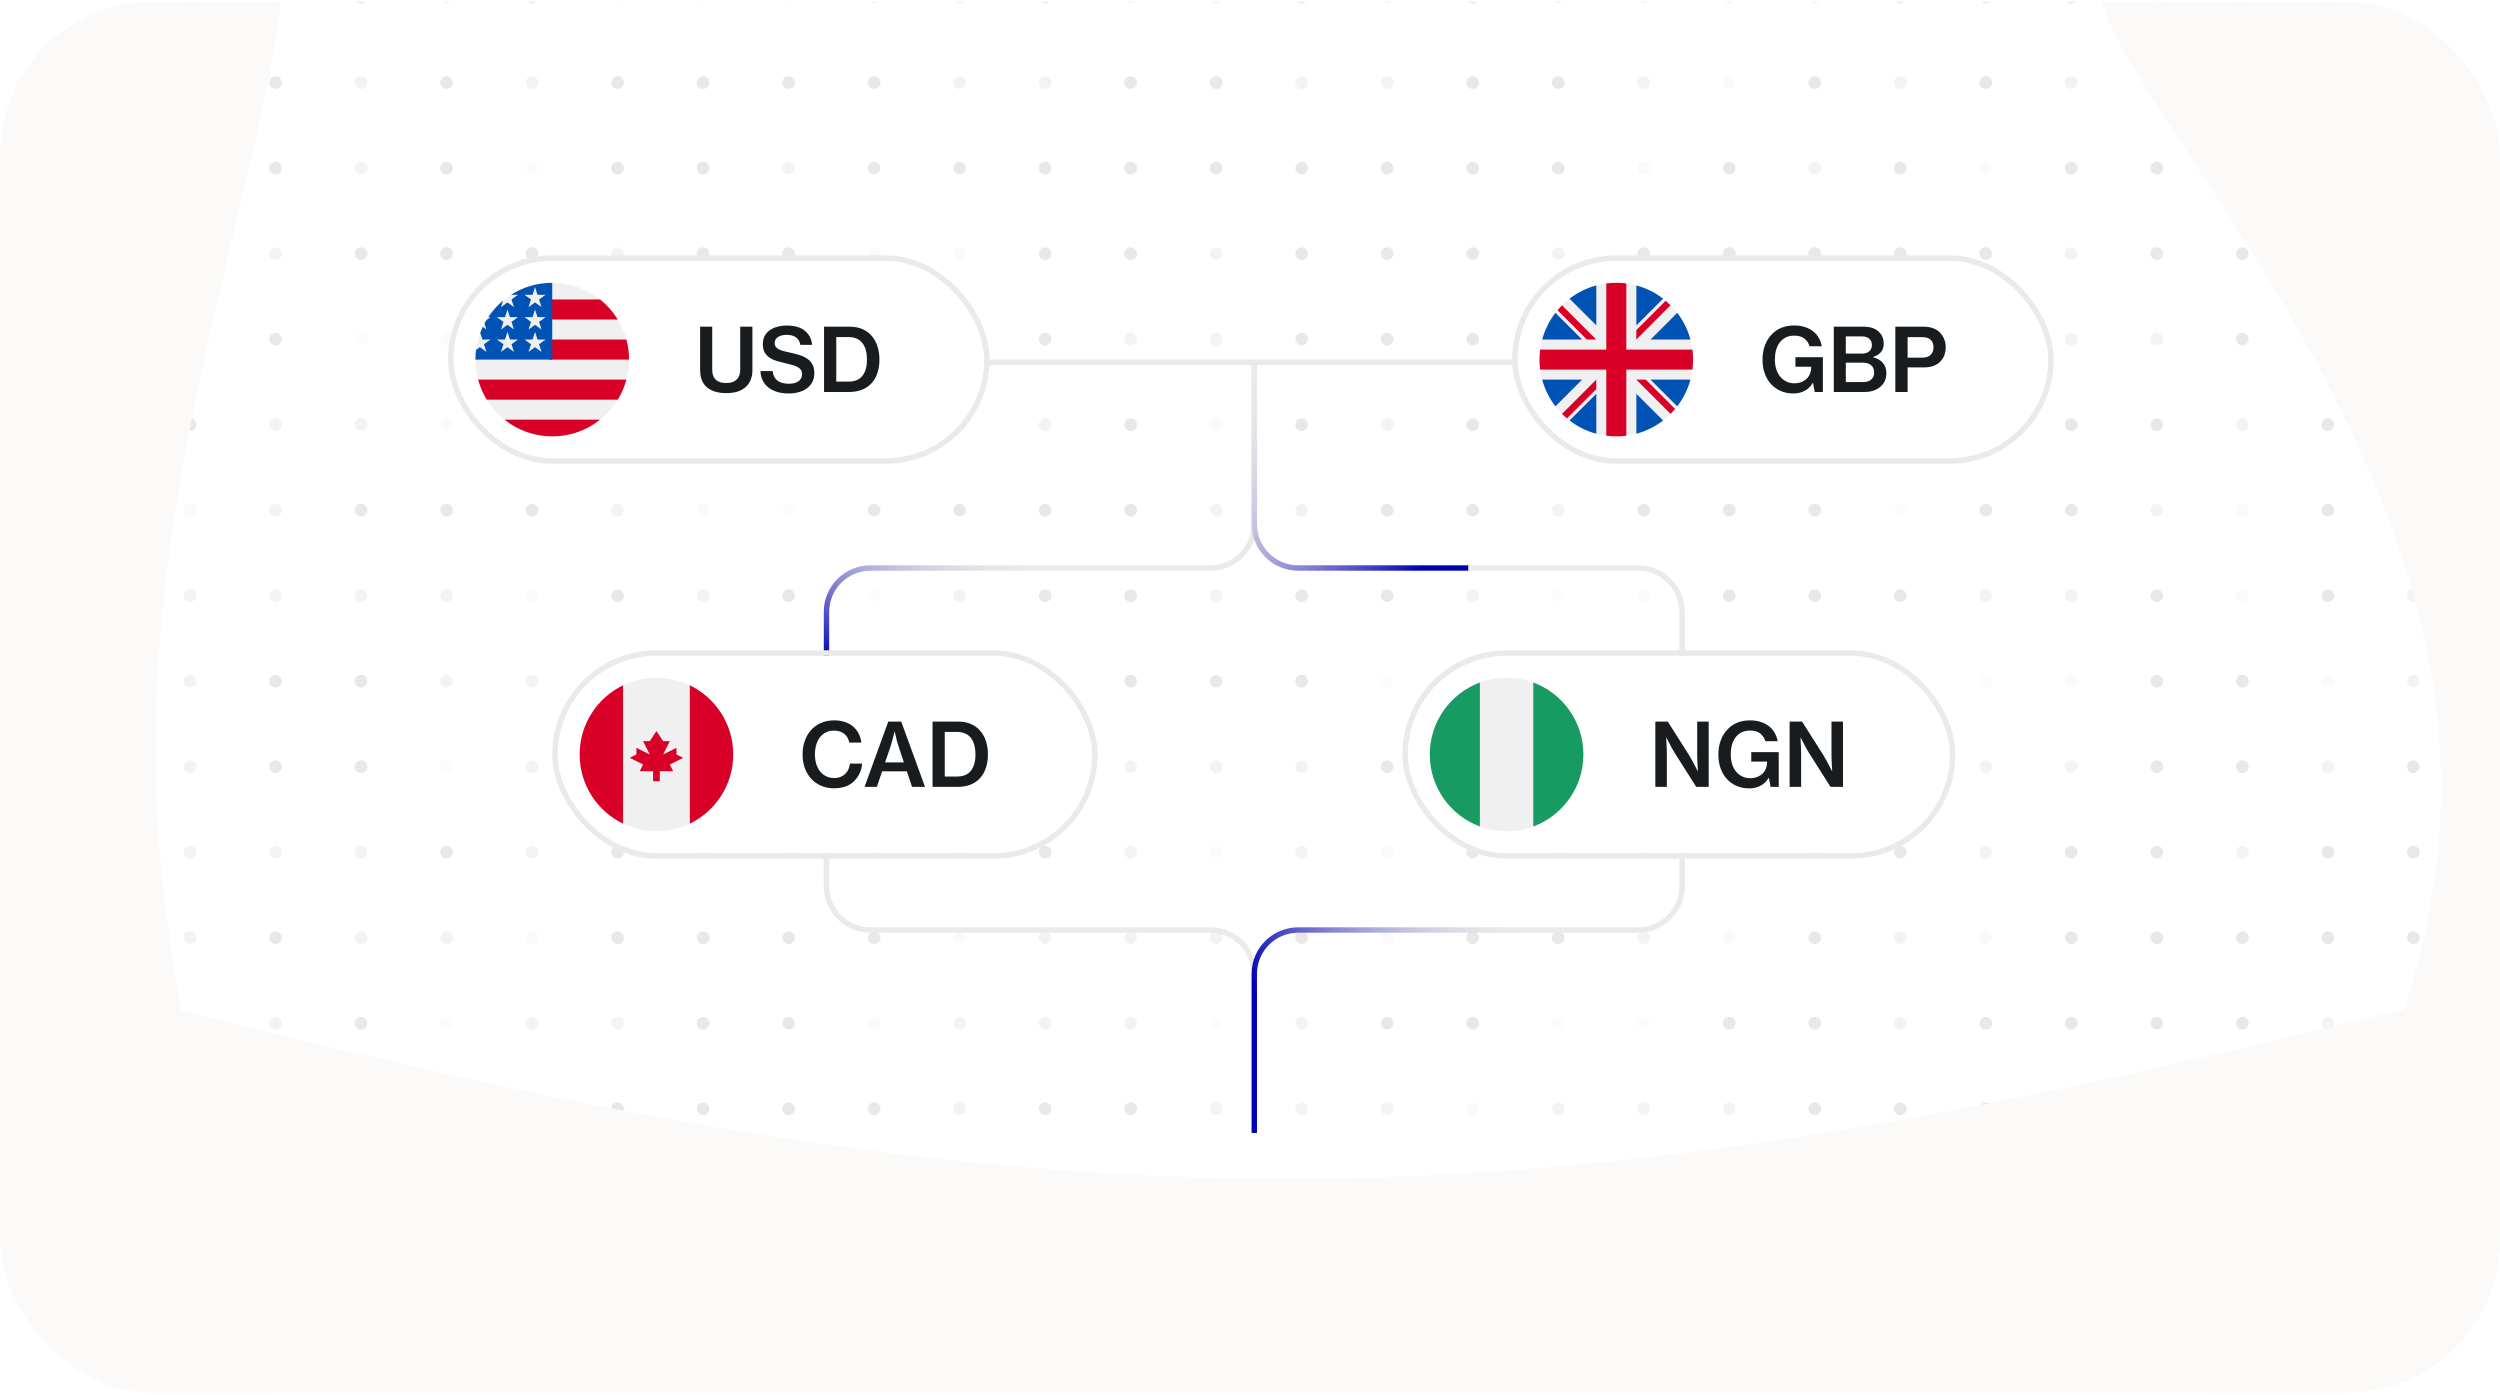 <svg width="656" height="366" viewBox="0 0 656 366" fill="none" xmlns="http://www.w3.org/2000/svg">
<g clip-path="url(#clip0_4287_22504)">
<g clip-path="url(#clip1_4287_22504)">
<circle opacity="0.4" cx="4.99" cy="-0.766" r="1.662" fill="#C5C5C5" fill-opacity="0.5"/>
<circle opacity="0.4" cx="27.42" cy="-0.766" r="1.662" fill="#C5C5C5"/>
<circle opacity="0.4" cx="49.865" cy="-0.766" r="1.662" fill="#C5C5C5" fill-opacity="0.5"/>
<circle opacity="0.4" cx="72.295" cy="-0.766" r="1.662" fill="#C5C5C5" fill-opacity="0.5"/>
<circle opacity="0.4" cx="94.732" cy="-0.766" r="1.662" fill="#C5C5C5"/>
<circle opacity="0.4" cx="117.178" cy="-0.766" r="1.662" fill="#C5C5C5" fill-opacity="0.5"/>
<circle opacity="0.4" cx="139.607" cy="-0.766" r="1.662" fill="#C5C5C5"/>
<circle opacity="0.4" cx="162.053" cy="-0.766" r="1.662" fill="#C5C5C5" fill-opacity="0.2"/>
<circle opacity="0.4" cx="184.498" cy="-0.766" r="1.662" fill="#C5C5C5" fill-opacity="0.1"/>
<circle opacity="0.4" cx="206.928" cy="-0.766" r="1.662" fill="#C5C5C5" fill-opacity="0.2"/>
<circle opacity="0.4" cx="229.373" cy="-0.766" r="1.662" fill="#C5C5C5" fill-opacity="0.5"/>
<circle opacity="0.4" cx="251.803" cy="-0.766" r="1.662" fill="#C5C5C5" fill-opacity="0.5"/>
<circle opacity="0.4" cx="274.248" cy="-0.766" r="1.662" fill="#C5C5C5"/>
<circle opacity="0.4" cx="296.686" cy="-0.766" r="1.662" fill="#C5C5C5" fill-opacity="0.5"/>
<circle opacity="0.4" cx="319.115" cy="-0.766" r="1.662" fill="#C5C5C5" fill-opacity="0.5"/>
<circle opacity="0.4" cx="341.561" cy="-0.766" r="1.662" fill="#C5C5C5"/>
<circle opacity="0.4" cx="363.99" cy="-0.766" r="1.662" fill="#C5C5C5" fill-opacity="0.5"/>
<circle opacity="0.4" cx="386.436" cy="-0.766" r="1.662" fill="#C5C5C5"/>
<circle opacity="0.4" cx="408.881" cy="-0.766" r="1.662" fill="#C5C5C5" fill-opacity="0.5"/>
<circle opacity="0.4" cx="431.311" cy="-0.766" r="1.662" fill="#C5C5C5" fill-opacity="0.5"/>
<circle opacity="0.4" cx="453.756" cy="-0.766" r="1.662" fill="#C5C5C5" fill-opacity="0.5"/>
<circle opacity="0.4" cx="476.193" cy="-0.766" r="1.662" fill="#C5C5C5" fill-opacity="0.5"/>
<circle opacity="0.4" cx="498.631" cy="-0.766" r="1.662" fill="#C5C5C5"/>
<circle opacity="0.4" cx="521.068" cy="-0.766" r="1.662" fill="#C5C5C5"/>
<circle opacity="0.4" cx="543.498" cy="-0.766" r="1.662" fill="#C5C5C5"/>
<circle opacity="0.4" cx="565.943" cy="-0.766" r="1.662" fill="#C5C5C5"/>
<circle opacity="0.4" cx="588.389" cy="-0.766" r="1.662" fill="#C5C5C5"/>
<circle opacity="0.4" cx="610.818" cy="-0.766" r="1.662" fill="#C5C5C5"/>
<circle opacity="0.4" cx="633.264" cy="-0.766" r="1.662" fill="#C5C5C5" fill-opacity="0.5"/>
<circle opacity="0.4" cx="655.693" cy="-0.766" r="1.662" fill="#C5C5C5" fill-opacity="0.5"/>
<circle opacity="0.4" cx="4.99" cy="21.672" r="1.662" fill="#C5C5C5"/>
<circle opacity="0.4" cx="27.42" cy="21.672" r="1.662" fill="#C5C5C5" fill-opacity="0.2"/>
<circle opacity="0.4" cx="49.865" cy="21.672" r="1.662" fill="#C5C5C5"/>
<circle opacity="0.4" cx="72.295" cy="21.672" r="1.662" fill="#C5C5C5"/>
<circle opacity="0.4" cx="94.732" cy="21.672" r="1.662" fill="#C5C5C5" fill-opacity="0.5"/>
<circle opacity="0.4" cx="117.178" cy="21.672" r="1.662" fill="#C5C5C5"/>
<circle opacity="0.4" cx="139.607" cy="21.672" r="1.662" fill="#C5C5C5" fill-opacity="0.5"/>
<circle opacity="0.4" cx="162.053" cy="21.672" r="1.662" fill="#C5C5C5"/>
<circle opacity="0.4" cx="184.498" cy="21.672" r="1.662" fill="#C5C5C5"/>
<circle opacity="0.4" cx="206.928" cy="21.672" r="1.662" fill="#C5C5C5"/>
<circle opacity="0.4" cx="229.373" cy="21.672" r="1.662" fill="#C5C5C5"/>
<circle opacity="0.4" cx="251.803" cy="21.672" r="1.662" fill="#C5C5C5" fill-opacity="0.5"/>
<circle opacity="0.4" cx="274.248" cy="21.672" r="1.662" fill="#C5C5C5" fill-opacity="0.5"/>
<circle opacity="0.4" cx="296.686" cy="21.672" r="1.662" fill="#C5C5C5"/>
<circle opacity="0.4" cx="319.115" cy="21.672" r="1.662" fill="#C5C5C5"/>
<circle opacity="0.4" cx="341.561" cy="21.672" r="1.662" fill="#C5C5C5" fill-opacity="0.5"/>
<circle opacity="0.4" cx="363.99" cy="21.672" r="1.662" fill="#C5C5C5" fill-opacity="0.5"/>
<circle opacity="0.4" cx="386.436" cy="21.672" r="1.662" fill="#C5C5C5"/>
<circle opacity="0.4" cx="408.881" cy="21.672" r="1.662" fill="#C5C5C5"/>
<circle opacity="0.4" cx="431.311" cy="21.672" r="1.662" fill="#C5C5C5" fill-opacity="0.5"/>
<circle opacity="0.4" cx="453.756" cy="21.672" r="1.662" fill="#C5C5C5" fill-opacity="0.2"/>
<circle opacity="0.4" cx="476.193" cy="21.672" r="1.662" fill="#C5C5C5"/>
<circle opacity="0.4" cx="498.631" cy="21.672" r="1.662" fill="#C5C5C5" fill-opacity="0.5"/>
<circle opacity="0.4" cx="521.068" cy="21.672" r="1.662" fill="#C5C5C5"/>
<circle opacity="0.4" cx="543.498" cy="21.672" r="1.662" fill="#C5C5C5" fill-opacity="0.5"/>
<circle opacity="0.4" cx="565.943" cy="21.672" r="1.662" fill="#C5C5C5" fill-opacity="0.5"/>
<circle opacity="0.4" cx="588.389" cy="21.672" r="1.662" fill="#C5C5C5"/>
<circle opacity="0.4" cx="610.818" cy="21.672" r="1.662" fill="#C5C5C5"/>
<circle opacity="0.4" cx="633.264" cy="21.672" r="1.662" fill="#C5C5C5"/>
<circle opacity="0.4" cx="655.693" cy="21.672" r="1.662" fill="#C5C5C5"/>
<circle opacity="0.4" cx="4.99" cy="44.111" r="1.662" fill="#C5C5C5"/>
<circle opacity="0.4" cx="27.42" cy="44.111" r="1.662" fill="#C5C5C5"/>
<circle opacity="0.4" cx="49.865" cy="44.111" r="1.662" fill="#C5C5C5" fill-opacity="0.2"/>
<circle opacity="0.4" cx="72.295" cy="44.111" r="1.662" fill="#C5C5C5"/>
<circle opacity="0.4" cx="94.732" cy="44.111" r="1.662" fill="#C5C5C5" fill-opacity="0.5"/>
<circle opacity="0.4" cx="117.178" cy="44.111" r="1.662" fill="#C5C5C5"/>
<circle opacity="0.4" cx="139.607" cy="44.111" r="1.662" fill="#C5C5C5" fill-opacity="0.1"/>
<circle opacity="0.4" cx="162.053" cy="44.111" r="1.662" fill="#C5C5C5"/>
<circle opacity="0.4" cx="184.498" cy="44.111" r="1.662" fill="#C5C5C5"/>
<circle opacity="0.4" cx="206.928" cy="44.111" r="1.662" fill="#C5C5C5" fill-opacity="0.5"/>
<circle opacity="0.4" cx="229.373" cy="44.111" r="1.662" fill="#C5C5C5"/>
<circle opacity="0.4" cx="251.803" cy="44.111" r="1.662" fill="#C5C5C5"/>
<circle opacity="0.4" cx="274.248" cy="44.111" r="1.662" fill="#C5C5C5"/>
<circle opacity="0.4" cx="296.686" cy="44.111" r="1.662" fill="#C5C5C5"/>
<circle opacity="0.4" cx="319.115" cy="44.111" r="1.662" fill="#C5C5C5"/>
<circle opacity="0.4" cx="341.561" cy="44.111" r="1.662" fill="#C5C5C5"/>
<circle opacity="0.4" cx="363.99" cy="44.111" r="1.662" fill="#C5C5C5"/>
<circle opacity="0.4" cx="386.436" cy="44.111" r="1.662" fill="#C5C5C5"/>
<circle opacity="0.4" cx="408.881" cy="44.111" r="1.662" fill="#C5C5C5"/>
<circle opacity="0.4" cx="431.311" cy="44.111" r="1.662" fill="#C5C5C5" fill-opacity="0.2"/>
<circle opacity="0.4" cx="453.756" cy="44.111" r="1.662" fill="#C5C5C5"/>
<circle opacity="0.4" cx="476.193" cy="44.111" r="1.662" fill="#C5C5C5" fill-opacity="0.5"/>
<circle opacity="0.4" cx="498.631" cy="44.111" r="1.662" fill="#C5C5C5"/>
<circle opacity="0.4" cx="521.068" cy="44.111" r="1.662" fill="#C5C5C5" fill-opacity="0.2"/>
<circle opacity="0.4" cx="543.498" cy="44.111" r="1.662" fill="#C5C5C5"/>
<circle opacity="0.4" cx="565.943" cy="44.111" r="1.662" fill="#C5C5C5"/>
<circle opacity="0.4" cx="588.389" cy="44.111" r="1.662" fill="#C5C5C5"/>
<circle opacity="0.4" cx="610.818" cy="44.111" r="1.662" fill="#C5C5C5" fill-opacity="0.5"/>
<circle opacity="0.4" cx="633.264" cy="44.111" r="1.662" fill="#C5C5C5" fill-opacity="0.5"/>
<circle opacity="0.4" cx="655.693" cy="44.111" r="1.662" fill="#C5C5C5"/>
<circle opacity="0.4" cx="4.99" cy="66.549" r="1.662" fill="#C5C5C5"/>
<circle opacity="0.4" cx="27.42" cy="66.549" r="1.662" fill="#C5C5C5"/>
<circle opacity="0.4" cx="49.865" cy="66.549" r="1.662" fill="#C5C5C5" fill-opacity="0.1"/>
<circle opacity="0.4" cx="72.295" cy="66.549" r="1.662" fill="#C5C5C5" fill-opacity="0.5"/>
<circle opacity="0.4" cx="94.732" cy="66.549" r="1.662" fill="#C5C5C5"/>
<circle opacity="0.4" cx="117.178" cy="66.549" r="1.662" fill="#C5C5C5"/>
<circle opacity="0.4" cx="139.607" cy="66.549" r="1.662" fill="#C5C5C5"/>
<circle opacity="0.4" cx="162.053" cy="66.549" r="1.662" fill="#C5C5C5" fill-opacity="0.5"/>
<circle opacity="0.4" cx="184.498" cy="66.549" r="1.662" fill="#C5C5C5"/>
<circle opacity="0.4" cx="206.928" cy="66.549" r="1.662" fill="#C5C5C5"/>
<circle opacity="0.4" cx="229.373" cy="66.549" r="1.662" fill="#C5C5C5" fill-opacity="0.2"/>
<circle opacity="0.4" cx="251.803" cy="66.549" r="1.662" fill="#C5C5C5" fill-opacity="0.2"/>
<circle opacity="0.4" cx="274.248" cy="66.549" r="1.662" fill="#C5C5C5"/>
<circle opacity="0.4" cx="296.686" cy="66.549" r="1.662" fill="#C5C5C5"/>
<circle opacity="0.4" cx="319.115" cy="66.549" r="1.662" fill="#C5C5C5" fill-opacity="0.5"/>
<circle opacity="0.4" cx="341.561" cy="66.549" r="1.662" fill="#C5C5C5"/>
<circle opacity="0.4" cx="363.99" cy="66.549" r="1.662" fill="#C5C5C5"/>
<circle opacity="0.4" cx="386.436" cy="66.549" r="1.662" fill="#C5C5C5"/>
<circle opacity="0.4" cx="408.881" cy="66.549" r="1.662" fill="#C5C5C5" fill-opacity="0.5"/>
<circle opacity="0.4" cx="431.311" cy="66.549" r="1.662" fill="#C5C5C5"/>
<circle opacity="0.4" cx="453.756" cy="66.549" r="1.662" fill="#C5C5C5"/>
<circle opacity="0.4" cx="476.193" cy="66.549" r="1.662" fill="#C5C5C5"/>
<circle opacity="0.4" cx="498.631" cy="66.549" r="1.662" fill="#C5C5C5"/>
<circle opacity="0.4" cx="521.068" cy="66.549" r="1.662" fill="#C5C5C5"/>
<circle opacity="0.4" cx="543.498" cy="66.549" r="1.662" fill="#C5C5C5" fill-opacity="0.5"/>
<circle opacity="0.4" cx="565.943" cy="66.549" r="1.662" fill="#C5C5C5"/>
<circle opacity="0.4" cx="588.389" cy="66.549" r="1.662" fill="#C5C5C5"/>
<circle opacity="0.4" cx="610.818" cy="66.549" r="1.662" fill="#C5C5C5" fill-opacity="0.5"/>
<circle opacity="0.4" cx="633.264" cy="66.549" r="1.662" fill="#C5C5C5"/>
<circle opacity="0.4" cx="655.693" cy="66.549" r="1.662" fill="#C5C5C5"/>
<circle opacity="0.4" cx="4.99" cy="88.988" r="1.662" fill="#C5C5C5" fill-opacity="0.5"/>
<circle opacity="0.4" cx="27.42" cy="88.988" r="1.662" fill="#C5C5C5"/>
<circle opacity="0.4" cx="49.865" cy="88.988" r="1.662" fill="#C5C5C5"/>
<circle opacity="0.4" cx="72.295" cy="88.988" r="1.662" fill="#C5C5C5"/>
<circle opacity="0.4" cx="94.732" cy="88.988" r="1.662" fill="#C5C5C5" fill-opacity="0.1"/>
<circle opacity="0.4" cx="117.178" cy="88.988" r="1.662" fill="#C5C5C5" fill-opacity="0.2"/>
<circle opacity="0.4" cx="139.607" cy="88.988" r="1.662" fill="#C5C5C5" fill-opacity="0.5"/>
<circle opacity="0.4" cx="162.053" cy="88.988" r="1.662" fill="#C5C5C5" fill-opacity="0.5"/>
<circle opacity="0.4" cx="184.498" cy="88.988" r="1.662" fill="#C5C5C5"/>
<circle opacity="0.4" cx="206.928" cy="88.988" r="1.662" fill="#C5C5C5" fill-opacity="0.5"/>
<circle opacity="0.4" cx="229.373" cy="88.988" r="1.662" fill="#C5C5C5" fill-opacity="0.5"/>
<circle opacity="0.4" cx="251.803" cy="88.988" r="1.662" fill="#C5C5C5" fill-opacity="0.5"/>
<circle opacity="0.4" cx="274.248" cy="88.988" r="1.662" fill="#C5C5C5"/>
<circle opacity="0.4" cx="296.686" cy="88.988" r="1.662" fill="#C5C5C5" fill-opacity="0.5"/>
<circle opacity="0.4" cx="319.115" cy="88.988" r="1.662" fill="#C5C5C5" fill-opacity="0.5"/>
<circle opacity="0.4" cx="341.561" cy="88.988" r="1.662" fill="#C5C5C5"/>
<circle opacity="0.4" cx="363.99" cy="88.988" r="1.662" fill="#C5C5C5"/>
<circle opacity="0.4" cx="386.436" cy="88.988" r="1.662" fill="#C5C5C5"/>
<circle opacity="0.4" cx="408.881" cy="88.988" r="1.662" fill="#C5C5C5"/>
<circle opacity="0.4" cx="431.311" cy="88.988" r="1.662" fill="#C5C5C5" fill-opacity="0.2"/>
<circle opacity="0.4" cx="453.756" cy="88.988" r="1.662" fill="#C5C5C5" fill-opacity="0.5"/>
<circle opacity="0.4" cx="476.193" cy="88.988" r="1.662" fill="#C5C5C5"/>
<circle opacity="0.4" cx="498.631" cy="88.988" r="1.662" fill="#C5C5C5" fill-opacity="0.5"/>
<circle opacity="0.4" cx="521.068" cy="88.988" r="1.662" fill="#C5C5C5"/>
<circle opacity="0.4" cx="543.498" cy="88.988" r="1.662" fill="#C5C5C5" fill-opacity="0.5"/>
<circle opacity="0.4" cx="565.943" cy="88.988" r="1.662" fill="#C5C5C5" fill-opacity="0.5"/>
<circle opacity="0.4" cx="588.389" cy="88.988" r="1.662" fill="#C5C5C5"/>
<circle opacity="0.4" cx="610.818" cy="88.988" r="1.662" fill="#C5C5C5" fill-opacity="0.5"/>
<circle opacity="0.4" cx="633.264" cy="88.988" r="1.662" fill="#C5C5C5"/>
<circle opacity="0.4" cx="655.693" cy="88.988" r="1.662" fill="#C5C5C5"/>
<circle opacity="0.4" cx="4.99" cy="111.425" r="1.662" fill="#C5C5C5"/>
<circle opacity="0.4" cx="27.42" cy="111.425" r="1.662" fill="#C5C5C5" fill-opacity="0.5"/>
<circle opacity="0.4" cx="49.865" cy="111.425" r="1.662" fill="#C5C5C5"/>
<circle opacity="0.4" cx="72.295" cy="111.425" r="1.662" fill="#C5C5C5" fill-opacity="0.5"/>
<circle opacity="0.4" cx="94.732" cy="111.425" r="1.662" fill="#C5C5C5" fill-opacity="0.5"/>
<circle opacity="0.4" cx="117.178" cy="111.425" r="1.662" fill="#C5C5C5" fill-opacity="0.2"/>
<circle opacity="0.4" cx="139.607" cy="111.425" r="1.662" fill="#C5C5C5"/>
<circle opacity="0.4" cx="162.053" cy="111.425" r="1.662" fill="#C5C5C5" fill-opacity="0.2"/>
<circle opacity="0.4" cx="184.498" cy="111.425" r="1.662" fill="#C5C5C5"/>
<circle opacity="0.4" cx="206.928" cy="111.425" r="1.662" fill="#C5C5C5" fill-opacity="0.5"/>
<circle opacity="0.4" cx="229.373" cy="111.425" r="1.662" fill="#C5C5C5"/>
<circle opacity="0.4" cx="251.803" cy="111.425" r="1.662" fill="#C5C5C5" fill-opacity="0.5"/>
<circle opacity="0.4" cx="274.248" cy="111.425" r="1.662" fill="#C5C5C5" fill-opacity="0.5"/>
<circle opacity="0.4" cx="296.686" cy="111.425" r="1.662" fill="#C5C5C5"/>
<circle opacity="0.4" cx="319.115" cy="111.425" r="1.662" fill="#C5C5C5" fill-opacity="0.2"/>
<circle opacity="0.4" cx="341.561" cy="111.425" r="1.662" fill="#C5C5C5"/>
<circle opacity="0.4" cx="363.99" cy="111.425" r="1.662" fill="#C5C5C5" fill-opacity="0.5"/>
<circle opacity="0.4" cx="386.436" cy="111.425" r="1.662" fill="#C5C5C5"/>
<circle opacity="0.4" cx="408.881" cy="111.425" r="1.662" fill="#C5C5C5"/>
<circle opacity="0.4" cx="431.311" cy="111.425" r="1.662" fill="#C5C5C5"/>
<circle opacity="0.4" cx="453.756" cy="111.425" r="1.662" fill="#C5C5C5"/>
<circle opacity="0.4" cx="476.193" cy="111.425" r="1.662" fill="#C5C5C5"/>
<circle opacity="0.4" cx="498.631" cy="111.425" r="1.662" fill="#C5C5C5"/>
<circle opacity="0.4" cx="521.068" cy="111.425" r="1.662" fill="#C5C5C5"/>
<circle opacity="0.4" cx="543.498" cy="111.425" r="1.662" fill="#C5C5C5"/>
<circle opacity="0.4" cx="565.943" cy="111.425" r="1.662" fill="#C5C5C5"/>
<circle opacity="0.4" cx="588.389" cy="111.425" r="1.662" fill="#C5C5C5" fill-opacity="0.5"/>
<circle opacity="0.4" cx="610.818" cy="111.425" r="1.662" fill="#C5C5C5"/>
<circle opacity="0.4" cx="633.264" cy="111.425" r="1.662" fill="#C5C5C5"/>
<circle opacity="0.4" cx="655.693" cy="111.425" r="1.662" fill="#C5C5C5"/>
<circle opacity="0.4" cx="4.99" cy="133.865" r="1.662" fill="#C5C5C5"/>
<circle opacity="0.4" cx="27.42" cy="133.865" r="1.662" fill="#C5C5C5"/>
<circle opacity="0.4" cx="49.865" cy="133.865" r="1.662" fill="#C5C5C5" fill-opacity="0.2"/>
<circle opacity="0.4" cx="72.295" cy="133.865" r="1.662" fill="#C5C5C5" fill-opacity="0.5"/>
<circle opacity="0.4" cx="94.732" cy="133.865" r="1.662" fill="#C5C5C5"/>
<circle opacity="0.4" cx="117.178" cy="133.865" r="1.662" fill="#C5C5C5"/>
<circle opacity="0.4" cx="139.607" cy="133.865" r="1.662" fill="#C5C5C5"/>
<circle opacity="0.4" cx="162.053" cy="133.865" r="1.662" fill="#C5C5C5" fill-opacity="0.5"/>
<circle opacity="0.4" cx="184.498" cy="133.865" r="1.662" fill="#C5C5C5" fill-opacity="0.2"/>
<circle opacity="0.4" cx="206.928" cy="133.865" r="1.662" fill="#C5C5C5" fill-opacity="0.1"/>
<circle opacity="0.4" cx="229.373" cy="133.865" r="1.662" fill="#C5C5C5"/>
<circle opacity="0.4" cx="251.803" cy="133.865" r="1.662" fill="#C5C5C5"/>
<circle opacity="0.4" cx="274.248" cy="133.865" r="1.662" fill="#C5C5C5"/>
<circle opacity="0.4" cx="296.686" cy="133.865" r="1.662" fill="#C5C5C5"/>
<circle opacity="0.4" cx="319.115" cy="133.865" r="1.662" fill="#C5C5C5" fill-opacity="0.5"/>
<circle opacity="0.4" cx="341.561" cy="133.865" r="1.662" fill="#C5C5C5" fill-opacity="0.5"/>
<circle opacity="0.4" cx="363.99" cy="133.865" r="1.662" fill="#C5C5C5"/>
<circle opacity="0.4" cx="386.436" cy="133.865" r="1.662" fill="#C5C5C5"/>
<circle opacity="0.4" cx="408.881" cy="133.865" r="1.662" fill="#C5C5C5" fill-opacity="0.5"/>
<circle opacity="0.4" cx="431.311" cy="133.865" r="1.662" fill="#C5C5C5"/>
<circle opacity="0.4" cx="453.756" cy="133.865" r="1.662" fill="#C5C5C5"/>
<circle opacity="0.4" cx="476.193" cy="133.865" r="1.662" fill="#C5C5C5"/>
<circle opacity="0.4" cx="498.631" cy="133.865" r="1.662" fill="#C5C5C5" fill-opacity="0.1"/>
<circle opacity="0.4" cx="521.068" cy="133.865" r="1.662" fill="#C5C5C5"/>
<circle opacity="0.4" cx="543.498" cy="133.865" r="1.662" fill="#C5C5C5"/>
<circle opacity="0.4" cx="565.943" cy="133.865" r="1.662" fill="#C5C5C5" fill-opacity="0.5"/>
<circle opacity="0.4" cx="588.389" cy="133.865" r="1.662" fill="#C5C5C5" fill-opacity="0.2"/>
<circle opacity="0.4" cx="610.818" cy="133.865" r="1.662" fill="#C5C5C5"/>
<circle opacity="0.4" cx="633.264" cy="133.865" r="1.662" fill="#C5C5C5" fill-opacity="0.5"/>
<circle opacity="0.4" cx="655.693" cy="133.865" r="1.662" fill="#C5C5C5" fill-opacity="0.2"/>
<circle opacity="0.4" cx="4.99" cy="156.302" r="1.662" fill="#C5C5C5"/>
<circle opacity="0.4" cx="27.42" cy="156.302" r="1.662" fill="#C5C5C5" fill-opacity="0.5"/>
<circle opacity="0.4" cx="49.865" cy="156.302" r="1.662" fill="#C5C5C5" fill-opacity="0.5"/>
<circle opacity="0.4" cx="72.295" cy="156.302" r="1.662" fill="#C5C5C5" fill-opacity="0.5"/>
<circle opacity="0.4" cx="94.732" cy="156.302" r="1.662" fill="#C5C5C5" fill-opacity="0.5"/>
<circle opacity="0.4" cx="117.178" cy="156.302" r="1.662" fill="#C5C5C5" fill-opacity="0.5"/>
<circle opacity="0.4" cx="139.607" cy="156.302" r="1.662" fill="#C5C5C5" fill-opacity="0.2"/>
<circle opacity="0.4" cx="162.053" cy="156.302" r="1.662" fill="#C5C5C5"/>
<circle opacity="0.4" cx="184.498" cy="156.302" r="1.662" fill="#C5C5C5" fill-opacity="0.5"/>
<circle opacity="0.4" cx="206.928" cy="156.302" r="1.662" fill="#C5C5C5"/>
<circle opacity="0.4" cx="229.373" cy="156.302" r="1.662" fill="#C5C5C5" fill-opacity="0.1"/>
<circle opacity="0.4" cx="251.803" cy="156.302" r="1.662" fill="#C5C5C5" fill-opacity="0.5"/>
<circle opacity="0.4" cx="274.248" cy="156.302" r="1.662" fill="#C5C5C5"/>
<circle opacity="0.4" cx="296.686" cy="156.302" r="1.662" fill="#C5C5C5"/>
<circle opacity="0.4" cx="319.115" cy="156.302" r="1.662" fill="#C5C5C5" fill-opacity="0.5"/>
<circle opacity="0.4" cx="341.561" cy="156.302" r="1.662" fill="#C5C5C5"/>
<circle opacity="0.4" cx="363.99" cy="156.302" r="1.662" fill="#C5C5C5"/>
<circle opacity="0.4" cx="386.436" cy="156.302" r="1.662" fill="#C5C5C5" fill-opacity="0.5"/>
<circle opacity="0.4" cx="408.881" cy="156.302" r="1.662" fill="#C5C5C5" fill-opacity="0.1"/>
<circle opacity="0.4" cx="431.311" cy="156.302" r="1.662" fill="#C5C5C5" fill-opacity="0.2"/>
<circle opacity="0.4" cx="453.756" cy="156.302" r="1.662" fill="#C5C5C5"/>
<circle opacity="0.4" cx="476.193" cy="156.302" r="1.662" fill="#C5C5C5"/>
<circle opacity="0.4" cx="498.631" cy="156.302" r="1.662" fill="#C5C5C5"/>
<circle opacity="0.4" cx="521.068" cy="156.302" r="1.662" fill="#C5C5C5" fill-opacity="0.5"/>
<circle opacity="0.4" cx="543.498" cy="156.302" r="1.662" fill="#C5C5C5" fill-opacity="0.5"/>
<circle opacity="0.4" cx="565.943" cy="156.302" r="1.662" fill="#C5C5C5"/>
<circle opacity="0.4" cx="588.389" cy="156.302" r="1.662" fill="#C5C5C5" fill-opacity="0.2"/>
<circle opacity="0.4" cx="610.818" cy="156.302" r="1.662" fill="#C5C5C5"/>
<circle opacity="0.4" cx="633.264" cy="156.302" r="1.662" fill="#C5C5C5" fill-opacity="0.5"/>
<circle opacity="0.4" cx="655.693" cy="156.302" r="1.662" fill="#C5C5C5"/>
<circle opacity="0.4" cx="4.99" cy="178.742" r="1.662" fill="#C5C5C5" fill-opacity="0.1"/>
<circle opacity="0.4" cx="27.42" cy="178.742" r="1.662" fill="#C5C5C5" fill-opacity="0.5"/>
<circle opacity="0.4" cx="49.865" cy="178.742" r="1.662" fill="#C5C5C5" fill-opacity="0.5"/>
<circle opacity="0.4" cx="72.295" cy="178.742" r="1.662" fill="#C5C5C5"/>
<circle opacity="0.4" cx="94.732" cy="178.742" r="1.662" fill="#C5C5C5"/>
<circle opacity="0.4" cx="117.178" cy="178.742" r="1.662" fill="#C5C5C5" fill-opacity="0.5"/>
<circle opacity="0.4" cx="139.607" cy="178.742" r="1.662" fill="#C5C5C5" fill-opacity="0.5"/>
<circle opacity="0.4" cx="162.053" cy="178.742" r="1.662" fill="#C5C5C5"/>
<circle opacity="0.4" cx="184.498" cy="178.742" r="1.662" fill="#C5C5C5"/>
<circle opacity="0.4" cx="206.928" cy="178.742" r="1.662" fill="#C5C5C5" fill-opacity="0.2"/>
<circle opacity="0.4" cx="229.373" cy="178.742" r="1.662" fill="#C5C5C5"/>
<circle opacity="0.4" cx="251.803" cy="178.742" r="1.662" fill="#C5C5C5" fill-opacity="0.5"/>
<circle opacity="0.4" cx="274.248" cy="178.742" r="1.662" fill="#C5C5C5"/>
<circle opacity="0.4" cx="296.686" cy="178.742" r="1.662" fill="#C5C5C5"/>
<circle opacity="0.4" cx="319.115" cy="178.742" r="1.662" fill="#C5C5C5"/>
<circle opacity="0.4" cx="341.561" cy="178.742" r="1.662" fill="#C5C5C5"/>
<circle opacity="0.4" cx="363.99" cy="178.742" r="1.662" fill="#C5C5C5" fill-opacity="0.1"/>
<circle opacity="0.4" cx="386.436" cy="178.742" r="1.662" fill="#C5C5C5"/>
<circle opacity="0.4" cx="408.881" cy="178.742" r="1.662" fill="#C5C5C5"/>
<circle opacity="0.4" cx="431.311" cy="178.742" r="1.662" fill="#C5C5C5"/>
<circle opacity="0.4" cx="453.756" cy="178.742" r="1.662" fill="#C5C5C5" fill-opacity="0.5"/>
<circle opacity="0.4" cx="476.193" cy="178.742" r="1.662" fill="#C5C5C5"/>
<circle opacity="0.4" cx="498.631" cy="178.742" r="1.662" fill="#C5C5C5" fill-opacity="0.2"/>
<circle opacity="0.4" cx="521.068" cy="178.742" r="1.662" fill="#C5C5C5" fill-opacity="0.1"/>
<circle opacity="0.4" cx="543.498" cy="178.742" r="1.662" fill="#C5C5C5" fill-opacity="0.2"/>
<circle opacity="0.4" cx="565.943" cy="178.742" r="1.662" fill="#C5C5C5"/>
<circle opacity="0.4" cx="588.389" cy="178.742" r="1.662" fill="#C5C5C5"/>
<circle opacity="0.4" cx="610.818" cy="178.742" r="1.662" fill="#C5C5C5" fill-opacity="0.2"/>
<circle opacity="0.4" cx="633.264" cy="178.742" r="1.662" fill="#C5C5C5" fill-opacity="0.5"/>
<circle opacity="0.4" cx="655.693" cy="178.742" r="1.662" fill="#C5C5C5"/>
<circle opacity="0.4" cx="4.99" cy="201.179" r="1.662" fill="#C5C5C5" fill-opacity="0.5"/>
<circle opacity="0.4" cx="27.42" cy="201.179" r="1.662" fill="#C5C5C5"/>
<circle opacity="0.4" cx="49.865" cy="201.179" r="1.662" fill="#C5C5C5" fill-opacity="0.5"/>
<circle opacity="0.4" cx="72.295" cy="201.179" r="1.662" fill="#C5C5C5"/>
<circle opacity="0.4" cx="94.732" cy="201.179" r="1.662" fill="#C5C5C5"/>
<circle opacity="0.4" cx="117.178" cy="201.179" r="1.662" fill="#C5C5C5" fill-opacity="0.1"/>
<circle opacity="0.4" cx="139.607" cy="201.179" r="1.662" fill="#C5C5C5" fill-opacity="0.5"/>
<circle opacity="0.4" cx="162.053" cy="201.179" r="1.662" fill="#C5C5C5"/>
<circle opacity="0.4" cx="184.498" cy="201.179" r="1.662" fill="#C5C5C5"/>
<circle opacity="0.4" cx="206.928" cy="201.179" r="1.662" fill="#C5C5C5"/>
<circle opacity="0.4" cx="229.373" cy="201.179" r="1.662" fill="#C5C5C5" fill-opacity="0.1"/>
<circle opacity="0.4" cx="251.803" cy="201.179" r="1.662" fill="#C5C5C5"/>
<circle opacity="0.4" cx="274.248" cy="201.179" r="1.662" fill="#C5C5C5" fill-opacity="0.5"/>
<circle opacity="0.4" cx="296.686" cy="201.179" r="1.662" fill="#C5C5C5" fill-opacity="0.5"/>
<circle opacity="0.4" cx="319.115" cy="201.179" r="1.662" fill="#C5C5C5" fill-opacity="0.5"/>
<circle opacity="0.4" cx="341.561" cy="201.179" r="1.662" fill="#C5C5C5" fill-opacity="0.5"/>
<circle opacity="0.4" cx="363.99" cy="201.179" r="1.662" fill="#C5C5C5"/>
<circle opacity="0.4" cx="386.436" cy="201.179" r="1.662" fill="#C5C5C5" fill-opacity="0.5"/>
<circle opacity="0.4" cx="408.881" cy="201.179" r="1.662" fill="#C5C5C5" fill-opacity="0.5"/>
<circle opacity="0.4" cx="431.311" cy="201.179" r="1.662" fill="#C5C5C5"/>
<circle opacity="0.4" cx="453.756" cy="201.179" r="1.662" fill="#C5C5C5"/>
<circle opacity="0.4" cx="476.193" cy="201.179" r="1.662" fill="#C5C5C5"/>
<circle opacity="0.4" cx="498.631" cy="201.179" r="1.662" fill="#C5C5C5"/>
<circle opacity="0.4" cx="521.068" cy="201.179" r="1.662" fill="#C5C5C5" fill-opacity="0.5"/>
<circle opacity="0.4" cx="543.498" cy="201.179" r="1.662" fill="#C5C5C5" fill-opacity="0.5"/>
<circle opacity="0.4" cx="565.943" cy="201.179" r="1.662" fill="#C5C5C5"/>
<circle opacity="0.4" cx="588.389" cy="201.179" r="1.662" fill="#C5C5C5"/>
<circle opacity="0.4" cx="610.818" cy="201.179" r="1.662" fill="#C5C5C5" fill-opacity="0.5"/>
<circle opacity="0.4" cx="633.264" cy="201.179" r="1.662" fill="#C5C5C5"/>
<circle opacity="0.4" cx="655.693" cy="201.179" r="1.662" fill="#C5C5C5" fill-opacity="0.5"/>
<circle opacity="0.4" cx="4.99" cy="223.618" r="1.662" fill="#C5C5C5"/>
<circle opacity="0.4" cx="27.42" cy="223.618" r="1.662" fill="#C5C5C5" fill-opacity="0.5"/>
<circle opacity="0.4" cx="49.865" cy="223.618" r="1.662" fill="#C5C5C5" fill-opacity="0.5"/>
<circle opacity="0.4" cx="72.295" cy="223.618" r="1.662" fill="#C5C5C5" fill-opacity="0.5"/>
<circle opacity="0.4" cx="94.732" cy="223.618" r="1.662" fill="#C5C5C5" fill-opacity="0.5"/>
<circle opacity="0.4" cx="117.178" cy="223.618" r="1.662" fill="#C5C5C5"/>
<circle opacity="0.4" cx="139.607" cy="223.618" r="1.662" fill="#C5C5C5" fill-opacity="0.5"/>
<circle opacity="0.4" cx="162.053" cy="223.618" r="1.662" fill="#C5C5C5"/>
<circle opacity="0.4" cx="184.498" cy="223.618" r="1.662" fill="#C5C5C5"/>
<circle opacity="0.4" cx="206.928" cy="223.618" r="1.662" fill="#C5C5C5"/>
<circle opacity="0.4" cx="229.373" cy="223.618" r="1.662" fill="#C5C5C5" fill-opacity="0.5"/>
<circle opacity="0.4" cx="251.803" cy="223.618" r="1.662" fill="#C5C5C5"/>
<circle opacity="0.4" cx="274.248" cy="223.618" r="1.662" fill="#C5C5C5"/>
<circle opacity="0.4" cx="296.686" cy="223.618" r="1.662" fill="#C5C5C5" fill-opacity="0.5"/>
<circle opacity="0.4" cx="319.115" cy="223.618" r="1.662" fill="#C5C5C5" fill-opacity="0.1"/>
<circle opacity="0.4" cx="341.561" cy="223.618" r="1.662" fill="#C5C5C5" fill-opacity="0.5"/>
<circle opacity="0.4" cx="363.99" cy="223.618" r="1.662" fill="#C5C5C5" fill-opacity="0.2"/>
<circle opacity="0.4" cx="386.436" cy="223.618" r="1.662" fill="#C5C5C5"/>
<circle opacity="0.4" cx="408.881" cy="223.618" r="1.662" fill="#C5C5C5"/>
<circle opacity="0.4" cx="431.311" cy="223.618" r="1.662" fill="#C5C5C5"/>
<circle opacity="0.4" cx="453.756" cy="223.618" r="1.662" fill="#C5C5C5" fill-opacity="0.2"/>
<circle opacity="0.4" cx="476.193" cy="223.618" r="1.662" fill="#C5C5C5"/>
<circle opacity="0.4" cx="498.631" cy="223.618" r="1.662" fill="#C5C5C5"/>
<circle opacity="0.4" cx="521.068" cy="223.618" r="1.662" fill="#C5C5C5" fill-opacity="0.5"/>
<circle opacity="0.4" cx="543.498" cy="223.618" r="1.662" fill="#C5C5C5"/>
<circle opacity="0.4" cx="565.943" cy="223.618" r="1.662" fill="#C5C5C5"/>
<circle opacity="0.4" cx="588.389" cy="223.618" r="1.662" fill="#C5C5C5" fill-opacity="0.5"/>
<circle opacity="0.4" cx="610.818" cy="223.618" r="1.662" fill="#C5C5C5"/>
<circle opacity="0.4" cx="633.264" cy="223.618" r="1.662" fill="#C5C5C5"/>
<circle opacity="0.4" cx="655.693" cy="223.618" r="1.662" fill="#C5C5C5" fill-opacity="0.5"/>
<circle opacity="0.4" cx="4.99" cy="246.056" r="1.662" fill="#C5C5C5"/>
<circle opacity="0.4" cx="27.42" cy="246.056" r="1.662" fill="#C5C5C5" fill-opacity="0.2"/>
<circle opacity="0.4" cx="49.865" cy="246.056" r="1.662" fill="#C5C5C5" fill-opacity="0.5"/>
<circle opacity="0.4" cx="72.295" cy="246.056" r="1.662" fill="#C5C5C5"/>
<circle opacity="0.4" cx="94.732" cy="246.056" r="1.662" fill="#C5C5C5" fill-opacity="0.5"/>
<circle opacity="0.4" cx="117.178" cy="246.056" r="1.662" fill="#C5C5C5" fill-opacity="0.5"/>
<circle opacity="0.4" cx="139.607" cy="246.056" r="1.662" fill="#C5C5C5" fill-opacity="0.2"/>
<circle opacity="0.4" cx="162.053" cy="246.056" r="1.662" fill="#C5C5C5"/>
<circle opacity="0.4" cx="184.498" cy="246.056" r="1.662" fill="#C5C5C5"/>
<circle opacity="0.4" cx="206.928" cy="246.056" r="1.662" fill="#C5C5C5"/>
<circle opacity="0.4" cx="229.373" cy="246.056" r="1.662" fill="#C5C5C5"/>
<circle opacity="0.4" cx="251.803" cy="246.056" r="1.662" fill="#C5C5C5" fill-opacity="0.2"/>
<circle opacity="0.4" cx="274.248" cy="246.056" r="1.662" fill="#C5C5C5" fill-opacity="0.5"/>
<circle opacity="0.4" cx="296.686" cy="246.056" r="1.662" fill="#C5C5C5" fill-opacity="0.5"/>
<circle opacity="0.4" cx="319.115" cy="246.056" r="1.662" fill="#C5C5C5" fill-opacity="0.5"/>
<circle opacity="0.4" cx="341.561" cy="246.056" r="1.662" fill="#C5C5C5"/>
<circle opacity="0.4" cx="363.99" cy="246.056" r="1.662" fill="#C5C5C5" fill-opacity="0.2"/>
<circle opacity="0.4" cx="386.436" cy="246.056" r="1.662" fill="#C5C5C5"/>
<circle opacity="0.4" cx="408.881" cy="246.056" r="1.662" fill="#C5C5C5"/>
<circle opacity="0.4" cx="431.311" cy="246.056" r="1.662" fill="#C5C5C5" fill-opacity="0.5"/>
<circle opacity="0.4" cx="453.756" cy="246.056" r="1.662" fill="#C5C5C5" fill-opacity="0.2"/>
<circle opacity="0.4" cx="476.193" cy="246.056" r="1.662" fill="#C5C5C5"/>
<circle opacity="0.4" cx="498.631" cy="246.056" r="1.662" fill="#C5C5C5" fill-opacity="0.5"/>
<circle opacity="0.4" cx="521.068" cy="246.056" r="1.662" fill="#C5C5C5" fill-opacity="0.2"/>
<circle opacity="0.4" cx="543.498" cy="246.056" r="1.662" fill="#C5C5C5"/>
<circle opacity="0.4" cx="565.943" cy="246.056" r="1.662" fill="#C5C5C5"/>
<circle opacity="0.4" cx="588.389" cy="246.056" r="1.662" fill="#C5C5C5"/>
<circle opacity="0.4" cx="610.818" cy="246.056" r="1.662" fill="#C5C5C5"/>
<circle opacity="0.4" cx="633.264" cy="246.056" r="1.662" fill="#C5C5C5"/>
<circle opacity="0.4" cx="655.693" cy="246.056" r="1.662" fill="#C5C5C5" fill-opacity="0.5"/>
<circle opacity="0.4" cx="4.99" cy="268.495" r="1.662" fill="#C5C5C5"/>
<circle opacity="0.4" cx="27.42" cy="268.495" r="1.662" fill="#C5C5C5"/>
<circle opacity="0.4" cx="49.865" cy="268.495" r="1.662" fill="#C5C5C5"/>
<circle opacity="0.4" cx="72.295" cy="268.495" r="1.662" fill="#C5C5C5" fill-opacity="0.5"/>
<circle opacity="0.4" cx="94.732" cy="268.495" r="1.662" fill="#C5C5C5"/>
<circle opacity="0.4" cx="117.178" cy="268.495" r="1.662" fill="#C5C5C5" fill-opacity="0.1"/>
<circle opacity="0.4" cx="139.607" cy="268.495" r="1.662" fill="#C5C5C5" fill-opacity="0.5"/>
<circle opacity="0.4" cx="162.053" cy="268.495" r="1.662" fill="#C5C5C5" fill-opacity="0.5"/>
<circle opacity="0.4" cx="184.498" cy="268.495" r="1.662" fill="#C5C5C5"/>
<circle opacity="0.4" cx="206.928" cy="268.495" r="1.662" fill="#C5C5C5"/>
<circle opacity="0.4" cx="229.373" cy="268.495" r="1.662" fill="#C5C5C5" fill-opacity="0.2"/>
<circle opacity="0.4" cx="251.803" cy="268.495" r="1.662" fill="#C5C5C5" fill-opacity="0.5"/>
<circle opacity="0.4" cx="274.248" cy="268.495" r="1.662" fill="#C5C5C5" fill-opacity="0.5"/>
<circle opacity="0.4" cx="296.686" cy="268.495" r="1.662" fill="#C5C5C5" fill-opacity="0.5"/>
<circle opacity="0.4" cx="319.115" cy="268.495" r="1.662" fill="#C5C5C5" fill-opacity="0.1"/>
<circle opacity="0.4" cx="341.561" cy="268.495" r="1.662" fill="#C5C5C5" fill-opacity="0.5"/>
<circle opacity="0.4" cx="363.99" cy="268.495" r="1.662" fill="#C5C5C5"/>
<circle opacity="0.4" cx="386.436" cy="268.495" r="1.662" fill="#C5C5C5"/>
<circle opacity="0.4" cx="408.881" cy="268.495" r="1.662" fill="#C5C5C5" fill-opacity="0.1"/>
<circle opacity="0.4" cx="431.311" cy="268.495" r="1.662" fill="#C5C5C5" fill-opacity="0.1"/>
<circle opacity="0.4" cx="453.756" cy="268.495" r="1.662" fill="#C5C5C5"/>
<circle opacity="0.4" cx="476.193" cy="268.495" r="1.662" fill="#C5C5C5"/>
<circle opacity="0.4" cx="498.631" cy="268.495" r="1.662" fill="#C5C5C5" fill-opacity="0.5"/>
<circle opacity="0.4" cx="521.068" cy="268.495" r="1.662" fill="#C5C5C5"/>
<circle opacity="0.4" cx="543.498" cy="268.495" r="1.662" fill="#C5C5C5"/>
<circle opacity="0.4" cx="565.943" cy="268.495" r="1.662" fill="#C5C5C5"/>
<circle opacity="0.4" cx="588.389" cy="268.495" r="1.662" fill="#C5C5C5"/>
<circle opacity="0.4" cx="610.818" cy="268.495" r="1.662" fill="#C5C5C5" fill-opacity="0.5"/>
<circle opacity="0.4" cx="633.264" cy="268.495" r="1.662" fill="#C5C5C5" fill-opacity="0.5"/>
<circle opacity="0.4" cx="655.693" cy="268.495" r="1.662" fill="#C5C5C5"/>
<circle opacity="0.4" cx="4.99" cy="290.933" r="1.662" fill="#C5C5C5" fill-opacity="0.2"/>
<circle opacity="0.4" cx="27.42" cy="290.933" r="1.662" fill="#C5C5C5" fill-opacity="0.5"/>
<circle opacity="0.4" cx="49.865" cy="290.933" r="1.662" fill="#C5C5C5"/>
<circle opacity="0.4" cx="72.295" cy="290.933" r="1.662" fill="#C5C5C5"/>
<circle opacity="0.4" cx="94.732" cy="290.933" r="1.662" fill="#C5C5C5"/>
<circle opacity="0.4" cx="117.178" cy="290.933" r="1.662" fill="#C5C5C5"/>
<circle opacity="0.4" cx="139.607" cy="290.933" r="1.662" fill="#C5C5C5" fill-opacity="0.5"/>
<circle opacity="0.4" cx="162.053" cy="290.933" r="1.662" fill="#C5C5C5"/>
<circle opacity="0.4" cx="184.498" cy="290.933" r="1.662" fill="#C5C5C5"/>
<circle opacity="0.4" cx="206.928" cy="290.933" r="1.662" fill="#C5C5C5"/>
<circle opacity="0.4" cx="229.373" cy="290.933" r="1.662" fill="#C5C5C5"/>
<circle opacity="0.4" cx="251.803" cy="290.933" r="1.662" fill="#C5C5C5" fill-opacity="0.5"/>
<circle opacity="0.4" cx="274.248" cy="290.933" r="1.662" fill="#C5C5C5"/>
<circle opacity="0.4" cx="296.686" cy="290.933" r="1.662" fill="#C5C5C5"/>
<circle opacity="0.4" cx="319.115" cy="290.933" r="1.662" fill="#C5C5C5" fill-opacity="0.5"/>
<circle opacity="0.4" cx="341.561" cy="290.933" r="1.662" fill="#C5C5C5" fill-opacity="0.5"/>
<circle opacity="0.4" cx="363.99" cy="290.933" r="1.662" fill="#C5C5C5" fill-opacity="0.5"/>
<circle opacity="0.4" cx="386.436" cy="290.933" r="1.662" fill="#C5C5C5" fill-opacity="0.2"/>
<circle opacity="0.4" cx="408.881" cy="290.933" r="1.662" fill="#C5C5C5" fill-opacity="0.5"/>
<circle opacity="0.4" cx="431.311" cy="290.933" r="1.662" fill="#C5C5C5" fill-opacity="0.5"/>
<circle opacity="0.4" cx="453.756" cy="290.933" r="1.662" fill="#C5C5C5" fill-opacity="0.5"/>
<circle opacity="0.4" cx="476.193" cy="290.933" r="1.662" fill="#C5C5C5"/>
<circle opacity="0.4" cx="498.631" cy="290.933" r="1.662" fill="#C5C5C5"/>
<circle opacity="0.4" cx="521.068" cy="290.933" r="1.662" fill="#C5C5C5"/>
<circle opacity="0.4" cx="543.498" cy="290.933" r="1.662" fill="#C5C5C5" fill-opacity="0.5"/>
<circle opacity="0.4" cx="565.943" cy="290.933" r="1.662" fill="#C5C5C5" fill-opacity="0.5"/>
<circle opacity="0.4" cx="588.389" cy="290.933" r="1.662" fill="#C5C5C5" fill-opacity="0.5"/>
<circle opacity="0.4" cx="610.818" cy="290.933" r="1.662" fill="#C5C5C5" fill-opacity="0.5"/>
<circle opacity="0.4" cx="633.264" cy="290.933" r="1.662" fill="#C5C5C5" fill-opacity="0.5"/>
<circle opacity="0.4" cx="655.693" cy="290.933" r="1.662" fill="#C5C5C5" fill-opacity="0.5"/>
<circle opacity="0.4" cx="4.99" cy="313.372" r="1.662" fill="#C5C5C5" fill-opacity="0.5"/>
<circle opacity="0.4" cx="27.42" cy="313.372" r="1.662" fill="#C5C5C5" fill-opacity="0.5"/>
<circle opacity="0.4" cx="49.865" cy="313.372" r="1.662" fill="#C5C5C5"/>
<circle opacity="0.4" cx="72.295" cy="313.372" r="1.662" fill="#C5C5C5" fill-opacity="0.2"/>
<circle opacity="0.4" cx="94.732" cy="313.372" r="1.662" fill="#C5C5C5"/>
<circle opacity="0.4" cx="117.178" cy="313.372" r="1.662" fill="#C5C5C5" fill-opacity="0.2"/>
<circle opacity="0.4" cx="139.607" cy="313.372" r="1.662" fill="#C5C5C5" fill-opacity="0.5"/>
<circle opacity="0.4" cx="162.053" cy="313.372" r="1.662" fill="#C5C5C5" fill-opacity="0.5"/>
<circle opacity="0.4" cx="184.498" cy="313.372" r="1.662" fill="#C5C5C5"/>
<circle opacity="0.4" cx="206.928" cy="313.372" r="1.662" fill="#C5C5C5" fill-opacity="0.5"/>
<circle opacity="0.4" cx="229.373" cy="313.372" r="1.662" fill="#C5C5C5"/>
<circle opacity="0.4" cx="251.803" cy="313.372" r="1.662" fill="#C5C5C5"/>
<circle opacity="0.4" cx="274.248" cy="313.372" r="1.662" fill="#C5C5C5" fill-opacity="0.5"/>
<circle opacity="0.4" cx="296.686" cy="313.372" r="1.662" fill="#C5C5C5" fill-opacity="0.2"/>
<circle opacity="0.4" cx="319.115" cy="313.372" r="1.662" fill="#C5C5C5"/>
<circle opacity="0.4" cx="341.561" cy="313.372" r="1.662" fill="#C5C5C5"/>
<circle opacity="0.4" cx="363.99" cy="313.372" r="1.662" fill="#C5C5C5" fill-opacity="0.2"/>
<circle opacity="0.4" cx="386.436" cy="313.372" r="1.662" fill="#C5C5C5"/>
<circle opacity="0.4" cx="408.881" cy="313.372" r="1.662" fill="#C5C5C5"/>
<circle opacity="0.4" cx="431.311" cy="313.372" r="1.662" fill="#C5C5C5" fill-opacity="0.5"/>
<circle opacity="0.4" cx="453.756" cy="313.372" r="1.662" fill="#C5C5C5"/>
<circle opacity="0.4" cx="476.193" cy="313.372" r="1.662" fill="#C5C5C5" fill-opacity="0.5"/>
<circle opacity="0.4" cx="498.631" cy="313.372" r="1.662" fill="#C5C5C5" fill-opacity="0.2"/>
<circle opacity="0.4" cx="521.068" cy="313.372" r="1.662" fill="#C5C5C5" fill-opacity="0.2"/>
<circle opacity="0.4" cx="543.498" cy="313.372" r="1.662" fill="#C5C5C5" fill-opacity="0.2"/>
<circle opacity="0.4" cx="565.943" cy="313.372" r="1.662" fill="#C5C5C5"/>
<circle opacity="0.4" cx="588.389" cy="313.372" r="1.662" fill="#C5C5C5"/>
<circle opacity="0.4" cx="610.818" cy="313.372" r="1.662" fill="#C5C5C5"/>
<circle opacity="0.4" cx="633.264" cy="313.372" r="1.662" fill="#C5C5C5"/>
<circle opacity="0.4" cx="655.693" cy="313.372" r="1.662" fill="#C5C5C5" fill-opacity="0.2"/>
<circle opacity="0.4" cx="4.99" cy="335.811" r="1.662" fill="#C5C5C5" fill-opacity="0.1"/>
<circle opacity="0.4" cx="27.42" cy="335.811" r="1.662" fill="#C5C5C5" fill-opacity="0.2"/>
<circle opacity="0.4" cx="49.865" cy="335.811" r="1.662" fill="#C5C5C5" fill-opacity="0.2"/>
<circle opacity="0.4" cx="72.295" cy="335.811" r="1.662" fill="#C5C5C5"/>
<circle opacity="0.4" cx="94.732" cy="335.811" r="1.662" fill="#C5C5C5"/>
<circle opacity="0.4" cx="117.178" cy="335.811" r="1.662" fill="#C5C5C5" fill-opacity="0.5"/>
<circle opacity="0.4" cx="139.607" cy="335.811" r="1.662" fill="#C5C5C5"/>
<circle opacity="0.4" cx="162.053" cy="335.811" r="1.662" fill="#C5C5C5" fill-opacity="0.5"/>
<circle opacity="0.4" cx="184.498" cy="335.811" r="1.662" fill="#C5C5C5"/>
<circle opacity="0.4" cx="206.928" cy="335.811" r="1.662" fill="#C5C5C5" fill-opacity="0.5"/>
<circle opacity="0.4" cx="229.373" cy="335.811" r="1.662" fill="#C5C5C5" fill-opacity="0.5"/>
<circle opacity="0.4" cx="251.803" cy="335.811" r="1.662" fill="#C5C5C5" fill-opacity="0.5"/>
<circle opacity="0.4" cx="274.248" cy="335.811" r="1.662" fill="#C5C5C5" fill-opacity="0.5"/>
<circle opacity="0.4" cx="296.686" cy="335.811" r="1.662" fill="#C5C5C5" fill-opacity="0.1"/>
<circle opacity="0.4" cx="319.115" cy="335.811" r="1.662" fill="#C5C5C5"/>
<circle opacity="0.4" cx="341.561" cy="335.811" r="1.662" fill="#C5C5C5" fill-opacity="0.5"/>
<circle opacity="0.4" cx="363.99" cy="335.811" r="1.662" fill="#C5C5C5" fill-opacity="0.5"/>
<circle opacity="0.4" cx="386.436" cy="335.811" r="1.662" fill="#C5C5C5" fill-opacity="0.5"/>
<circle opacity="0.4" cx="408.881" cy="335.811" r="1.662" fill="#C5C5C5" fill-opacity="0.2"/>
<circle opacity="0.4" cx="431.311" cy="335.811" r="1.662" fill="#C5C5C5"/>
<circle opacity="0.4" cx="453.756" cy="335.811" r="1.662" fill="#C5C5C5" fill-opacity="0.2"/>
<circle opacity="0.4" cx="476.193" cy="335.811" r="1.662" fill="#C5C5C5"/>
<circle opacity="0.4" cx="498.631" cy="335.811" r="1.662" fill="#C5C5C5" fill-opacity="0.5"/>
<circle opacity="0.4" cx="521.068" cy="335.811" r="1.662" fill="#C5C5C5" fill-opacity="0.5"/>
<circle opacity="0.4" cx="543.498" cy="335.811" r="1.662" fill="#C5C5C5"/>
<circle opacity="0.4" cx="565.943" cy="335.811" r="1.662" fill="#C5C5C5" fill-opacity="0.2"/>
<circle opacity="0.4" cx="588.389" cy="335.811" r="1.662" fill="#C5C5C5"/>
<circle opacity="0.4" cx="610.818" cy="335.811" r="1.662" fill="#C5C5C5"/>
<circle opacity="0.4" cx="633.264" cy="335.811" r="1.662" fill="#C5C5C5" fill-opacity="0.5"/>
<circle opacity="0.4" cx="655.693" cy="335.811" r="1.662" fill="#C5C5C5"/>
<circle opacity="0.4" cx="4.99" cy="358.249" r="1.662" fill="#C5C5C5" fill-opacity="0.5"/>
<circle opacity="0.4" cx="27.42" cy="358.249" r="1.662" fill="#C5C5C5"/>
<circle opacity="0.4" cx="49.865" cy="358.249" r="1.662" fill="#C5C5C5" fill-opacity="0.1"/>
<circle opacity="0.4" cx="72.295" cy="358.249" r="1.662" fill="#C5C5C5"/>
<circle opacity="0.4" cx="94.732" cy="358.249" r="1.662" fill="#C5C5C5" fill-opacity="0.5"/>
<circle opacity="0.4" cx="117.178" cy="358.249" r="1.662" fill="#C5C5C5"/>
<circle opacity="0.4" cx="139.607" cy="358.249" r="1.662" fill="#C5C5C5"/>
<circle opacity="0.4" cx="162.053" cy="358.249" r="1.662" fill="#C5C5C5"/>
<circle opacity="0.4" cx="184.498" cy="358.249" r="1.662" fill="#C5C5C5" fill-opacity="0.5"/>
<circle opacity="0.4" cx="206.928" cy="358.249" r="1.662" fill="#C5C5C5" fill-opacity="0.5"/>
<circle opacity="0.4" cx="229.373" cy="358.249" r="1.662" fill="#C5C5C5" fill-opacity="0.5"/>
<circle opacity="0.4" cx="251.803" cy="358.249" r="1.662" fill="#C5C5C5"/>
<circle opacity="0.4" cx="274.248" cy="358.249" r="1.662" fill="#C5C5C5"/>
<circle opacity="0.4" cx="296.686" cy="358.249" r="1.662" fill="#C5C5C5"/>
<circle opacity="0.4" cx="319.115" cy="358.249" r="1.662" fill="#C5C5C5"/>
<circle opacity="0.4" cx="341.561" cy="358.249" r="1.662" fill="#C5C5C5"/>
<circle opacity="0.4" cx="363.99" cy="358.249" r="1.662" fill="#C5C5C5"/>
<circle opacity="0.4" cx="386.436" cy="358.249" r="1.662" fill="#C5C5C5"/>
<circle opacity="0.4" cx="408.881" cy="358.249" r="1.662" fill="#C5C5C5" fill-opacity="0.5"/>
<circle opacity="0.4" cx="431.311" cy="358.249" r="1.662" fill="#C5C5C5"/>
<circle opacity="0.4" cx="453.756" cy="358.249" r="1.662" fill="#C5C5C5" fill-opacity="0.5"/>
<circle opacity="0.4" cx="476.193" cy="358.249" r="1.662" fill="#C5C5C5"/>
<circle opacity="0.4" cx="498.631" cy="358.249" r="1.662" fill="#C5C5C5"/>
<circle opacity="0.4" cx="521.068" cy="358.249" r="1.662" fill="#C5C5C5"/>
<circle opacity="0.4" cx="543.498" cy="358.249" r="1.662" fill="#C5C5C5" fill-opacity="0.1"/>
<circle opacity="0.4" cx="565.943" cy="358.249" r="1.662" fill="#C5C5C5" fill-opacity="0.5"/>
<circle opacity="0.4" cx="588.389" cy="358.249" r="1.662" fill="#C5C5C5" fill-opacity="0.1"/>
<circle opacity="0.4" cx="610.818" cy="358.249" r="1.662" fill="#C5C5C5" fill-opacity="0.5"/>
<circle opacity="0.4" cx="633.264" cy="358.249" r="1.662" fill="#C5C5C5" fill-opacity="0.2"/>
<circle opacity="0.4" cx="655.693" cy="358.249" r="1.662" fill="#C5C5C5"/>
<g filter="url(#filter0_f_4287_22504)">
<path d="M640.531 206.642C640.531 328.613 504.502 425.778 566.307 425.778C843.794 441.756 783.27 334.319 783.27 212.348C783.27 90.377 858.633 -3.364 566.307 -15.918C504.502 -15.918 640.531 84.671 640.531 206.642Z" fill="#FBFAF9"/>
</g>
<g filter="url(#filter1_f_4287_22504)">
<path d="M337.583 309.305C562.516 309.305 746.306 207.142 746.306 268.947C775.773 546.434 577.643 485.91 352.709 485.91C127.776 485.91 -45.097 561.273 -68.25 268.947C-68.25 207.142 112.649 309.305 337.583 309.305Z" fill="#FBFAF9"/>
</g>
<g filter="url(#filter2_f_4287_22504)">
<path d="M40.821 196.219C40.821 318.19 110.271 403.404 48.834 403.404C-227.001 419.382 -166.838 311.945 -166.838 189.974C-166.838 68.003 -241.752 -25.738 48.834 -38.292C110.271 -38.292 40.821 74.248 40.821 196.219Z" fill="#FBFAF9"/>
</g>
</g>
<line x1="252.148" y1="95.077" x2="404.66" y2="95.077" stroke="#EBEAE9" stroke-width="1.439"/>
<path d="M216.866 182.149L216.866 160.561C216.866 154.202 222.021 149.047 228.38 149.047L317.611 149.047C323.97 149.047 329.125 143.893 329.125 137.534L329.125 95.796" stroke="#EBEAE9" stroke-width="1.439"/>
<path d="M216.871 182.148L216.871 160.56C216.871 154.201 222.025 149.046 228.384 149.046L273 149.046" stroke="url(#paint0_linear_4287_22504)" stroke-width="1.402"/>
<path d="M216.866 210.934L216.866 232.522C216.866 238.881 222.021 244.036 228.38 244.036L317.611 244.036C323.97 244.036 329.125 249.191 329.125 255.549L329.125 297.287" stroke="#EBEAE9" stroke-width="1.439"/>
<path d="M441.384 182.149L441.384 160.561C441.384 154.202 436.229 149.047 429.87 149.047L340.639 149.047C334.28 149.047 329.125 143.893 329.125 137.534L329.125 95.796" stroke="#EBEAE9" stroke-width="1.439"/>
<path d="M329.125 94.57L329.125 137.533C329.125 143.892 334.28 149.047 340.639 149.047L385.254 149.047" stroke="url(#paint1_linear_4287_22504)" stroke-width="1.402"/>
<path d="M441.384 210.934L441.384 232.522C441.384 238.881 436.229 244.036 429.87 244.036L340.639 244.036C334.28 244.036 329.125 249.191 329.125 255.549L329.125 297.287" stroke="#EBEAE9" stroke-width="1.439"/>
<path d="M329.125 297.285L329.125 255.548C329.125 249.189 334.28 244.034 340.639 244.034L416.412 244.034" stroke="url(#paint2_linear_4287_22504)" stroke-width="1.402"/>
<g clip-path="url(#clip2_4287_22504)">
<rect x="119" y="68.45" width="139.231" height="51.812" rx="25.906" fill="white"/>
<g clip-path="url(#clip3_4287_22504)">
<path d="M144.907 114.505C156.035 114.505 165.056 105.484 165.056 94.356C165.056 83.228 156.035 74.207 144.907 74.207C133.779 74.207 124.758 83.228 124.758 94.356C124.758 105.484 133.779 114.505 144.907 114.505Z" fill="#F0F0F0"/>
<path d="M144.039 94.356H165.064C165.064 92.537 164.822 90.775 164.37 89.099H144.039V94.356Z" fill="#D80027"/>
<path d="M144.039 83.843H162.107C160.873 81.831 159.296 80.052 157.458 78.587H144.039V83.843Z" fill="#D80027"/>
<path d="M144.917 114.505C149.659 114.505 154.018 112.866 157.46 110.125H132.375C135.817 112.866 140.175 114.505 144.917 114.505Z" fill="#D80027"/>
<path d="M127.724 104.868H162.108C163.098 103.252 163.866 101.486 164.371 99.612H125.461C125.966 101.486 126.734 103.252 127.724 104.868Z" fill="#D80027"/>
<path d="M134.091 77.353H135.927L134.219 78.594L134.872 80.602L133.164 79.361L131.456 80.602L132.02 78.867C130.516 80.12 129.198 81.588 128.112 83.223H128.7L127.613 84.013C127.443 84.295 127.281 84.582 127.125 84.874L127.644 86.471L126.676 85.768C126.435 86.278 126.215 86.799 126.017 87.332L126.589 89.092H128.7L126.992 90.333L127.644 92.341L125.937 91.1L124.914 91.843C124.811 92.666 124.758 93.505 124.758 94.356H144.907C144.907 83.228 144.907 81.916 144.907 74.207C140.926 74.207 137.216 75.361 134.091 77.353ZM134.872 92.341L133.164 91.1L131.456 92.341L132.109 90.333L130.401 89.092H132.512L133.164 87.085L133.816 89.092H135.927L134.219 90.333L134.872 92.341ZM134.219 84.464L134.872 86.471L133.164 85.231L131.456 86.471L132.109 84.464L130.401 83.223H132.512L133.164 81.215L133.816 83.223H135.927L134.219 84.464ZM142.099 92.341L140.391 91.1L138.683 92.341L139.336 90.333L137.628 89.092H139.739L140.391 87.085L141.044 89.092H143.155L141.447 90.333L142.099 92.341ZM141.447 84.464L142.099 86.471L140.391 85.231L138.683 86.471L139.336 84.464L137.628 83.223H139.739L140.391 81.215L141.044 83.223H143.155L141.447 84.464ZM141.447 78.594L142.099 80.602L140.391 79.361L138.683 80.602L139.336 78.594L137.628 77.353H139.739L140.391 75.346L141.044 77.353H143.155L141.447 78.594Z" fill="#0052B4"/>
</g>
<path d="M190.572 103.155C188.438 103.155 186.757 102.656 185.529 101.658C184.316 100.645 183.71 99.118 183.71 97.076V85.723H186.888V97.03C186.888 99.348 188.123 100.507 190.595 100.507C191.762 100.507 192.66 100.208 193.289 99.609C193.919 99.01 194.233 98.135 194.233 96.984V85.723H197.434V97.076C197.434 98.089 197.273 98.98 196.951 99.747C196.628 100.499 196.168 101.129 195.569 101.635C194.986 102.142 194.272 102.526 193.427 102.787C192.583 103.032 191.631 103.155 190.572 103.155ZM207.03 103.247C205.848 103.247 204.797 103.109 203.876 102.833C202.97 102.541 202.202 102.142 201.573 101.635C200.943 101.113 200.452 100.492 200.099 99.77C199.761 99.049 199.577 98.25 199.546 97.375H202.747C202.977 99.586 204.413 100.691 207.053 100.691C207.514 100.691 207.951 100.645 208.366 100.553C208.78 100.446 209.141 100.292 209.448 100.093C209.771 99.878 210.016 99.617 210.185 99.31C210.369 98.987 210.461 98.611 210.461 98.181C210.461 97.721 210.354 97.345 210.139 97.053C209.939 96.746 209.648 96.493 209.264 96.293C208.88 96.078 208.412 95.901 207.859 95.763C207.322 95.61 206.716 95.456 206.04 95.303C205.242 95.119 204.482 94.919 203.76 94.704C203.054 94.489 202.432 94.198 201.895 93.829C201.373 93.461 200.951 93 200.629 92.447C200.322 91.879 200.168 91.166 200.168 90.306C200.168 89.492 200.322 88.786 200.629 88.187C200.951 87.573 201.396 87.067 201.964 86.668C202.532 86.253 203.2 85.946 203.968 85.746C204.735 85.531 205.58 85.424 206.501 85.424C208.512 85.424 210.07 85.877 211.175 86.783C212.296 87.673 212.941 88.909 213.11 90.49H210.001C209.878 89.646 209.51 89.001 208.896 88.556C208.281 88.095 207.468 87.865 206.455 87.865C205.487 87.865 204.712 88.057 204.129 88.441C203.561 88.809 203.277 89.339 203.277 90.029C203.277 90.429 203.377 90.759 203.576 91.02C203.776 91.281 204.06 91.503 204.428 91.688C204.812 91.872 205.265 92.033 205.787 92.171C206.324 92.309 206.923 92.447 207.583 92.586C208.381 92.754 209.141 92.954 209.863 93.184C210.6 93.415 211.252 93.729 211.82 94.128C212.388 94.512 212.841 95.011 213.179 95.625C213.516 96.239 213.685 97.007 213.685 97.928C213.685 98.788 213.516 99.548 213.179 100.208C212.841 100.868 212.373 101.42 211.774 101.866C211.191 102.311 210.492 102.649 209.678 102.879C208.865 103.124 207.982 103.247 207.03 103.247ZM216.233 85.723H222.98C224.224 85.723 225.321 85.931 226.273 86.345C227.24 86.76 228.054 87.351 228.714 88.118C229.389 88.871 229.896 89.776 230.234 90.835C230.587 91.895 230.763 93.077 230.763 94.382C230.763 95.656 230.587 96.815 230.234 97.859C229.896 98.903 229.389 99.793 228.714 100.53C228.054 101.267 227.225 101.843 226.227 102.257C225.229 102.656 224.085 102.856 222.796 102.856H216.233V85.723ZM222.589 100.139C224.277 100.139 225.513 99.632 226.296 98.619C227.094 97.59 227.493 96.178 227.493 94.382C227.493 93.491 227.401 92.685 227.217 91.964C227.033 91.227 226.741 90.598 226.342 90.076C225.958 89.554 225.459 89.154 224.845 88.878C224.247 88.587 223.525 88.441 222.681 88.441H219.434V100.139H222.589Z" fill="#191C1F"/>
</g>
<rect x="118.28" y="67.73" width="140.671" height="53.251" rx="26.625" stroke="#EBEAE9" stroke-width="1.439"/>
<g clip-path="url(#clip4_4287_22504)">
<rect x="398.211" y="68.45" width="139.231" height="51.812" rx="25.906" fill="white"/>
<g clip-path="url(#clip5_4287_22504)">
<path d="M424.118 114.505C435.246 114.505 444.267 105.484 444.267 94.356C444.267 83.228 435.246 74.207 424.118 74.207C412.99 74.207 403.969 83.228 403.969 94.356C403.969 105.484 412.99 114.505 424.118 114.505Z" fill="#F0F0F0"/>
<path d="M408.143 82.089C406.56 84.148 405.367 86.521 404.672 89.1H415.154L408.143 82.089Z" fill="#0052B4"/>
<path d="M443.576 89.1C442.881 86.521 441.687 84.148 440.105 82.089L433.094 89.1H443.576Z" fill="#0052B4"/>
<path d="M404.672 99.612C405.367 102.19 406.56 104.564 408.143 106.623L415.154 99.612H404.672Z" fill="#0052B4"/>
<path d="M436.394 78.372C434.335 76.789 431.961 75.596 429.383 74.901V85.383L436.394 78.372Z" fill="#0052B4"/>
<path d="M411.859 110.339C413.919 111.922 416.292 113.116 418.87 113.811V103.329L411.859 110.339Z" fill="#0052B4"/>
<path d="M418.87 74.901C416.292 75.596 413.919 76.789 411.859 78.372L418.87 85.383V74.901Z" fill="#0052B4"/>
<path d="M429.383 113.811C431.961 113.116 434.335 111.922 436.394 110.34L429.383 103.329V113.811Z" fill="#0052B4"/>
<path d="M433.094 99.612L440.105 106.623C441.687 104.564 442.881 102.19 443.576 99.612H433.094Z" fill="#0052B4"/>
<path d="M444.096 91.728H426.746H426.746V74.377C425.886 74.265 425.008 74.207 424.118 74.207C423.227 74.207 422.35 74.265 421.49 74.377V91.727V91.728H404.139C404.027 92.588 403.969 93.465 403.969 94.356C403.969 95.247 404.027 96.124 404.139 96.984H421.49H421.49V114.334C422.35 114.446 423.227 114.505 424.118 114.505C425.008 114.505 425.886 114.446 426.746 114.334V96.984V96.984H444.096C444.208 96.124 444.267 95.247 444.267 94.356C444.267 93.465 444.208 92.588 444.096 91.728Z" fill="#D80027"/>
<path d="M429.367 99.612L438.358 108.603C438.772 108.19 439.166 107.758 439.543 107.31L431.845 99.612H429.367V99.612Z" fill="#D80027"/>
<path d="M418.866 99.612H418.866L409.875 108.603C410.288 109.017 410.721 109.411 411.169 109.788L418.866 102.09V99.612Z" fill="#D80027"/>
<path d="M418.863 89.1V89.099L409.872 80.108C409.458 80.522 409.064 80.954 408.688 81.402L416.385 89.1H418.863V89.1Z" fill="#D80027"/>
<path d="M429.367 89.1L438.358 80.108C437.945 79.695 437.513 79.3 437.065 78.924L429.367 86.622V89.1Z" fill="#D80027"/>
</g>
<path d="M475.747 100.507H475.655C475.102 101.443 474.381 102.134 473.49 102.58C472.615 103.025 471.64 103.247 470.566 103.247C469.353 103.247 468.255 103.032 467.273 102.603C466.29 102.173 465.446 101.574 464.74 100.806C464.003 100.008 463.443 99.064 463.059 97.974C462.675 96.884 462.483 95.679 462.483 94.359C462.483 92.962 462.706 91.688 463.151 90.536C463.596 89.369 464.241 88.379 465.085 87.566C465.776 86.875 466.59 86.345 467.526 85.977C468.478 85.593 469.568 85.401 470.796 85.401C471.84 85.401 472.776 85.539 473.605 85.816C474.434 86.076 475.148 86.445 475.747 86.921C476.361 87.397 476.86 87.972 477.244 88.648C477.628 89.323 477.896 90.06 478.05 90.859H474.826C474.596 90.06 474.158 89.4 473.513 88.878C472.869 88.341 471.978 88.072 470.842 88.072C469.967 88.072 469.207 88.233 468.562 88.556C467.933 88.878 467.403 89.323 466.974 89.891C466.559 90.459 466.244 91.127 466.029 91.895C465.83 92.647 465.73 93.468 465.73 94.359C465.73 95.28 465.853 96.124 466.098 96.892C466.344 97.644 466.69 98.296 467.135 98.849C467.58 99.386 468.117 99.808 468.747 100.116C469.376 100.423 470.075 100.576 470.842 100.576C471.564 100.576 472.193 100.461 472.73 100.231C473.283 100 473.744 99.701 474.112 99.333C474.496 98.949 474.78 98.511 474.964 98.02C475.164 97.513 475.263 96.984 475.263 96.431V96.224H471.118V93.737H478.326V102.856H476.185L475.747 100.507ZM481.186 85.723H488.946C490.727 85.723 492.07 86.161 492.976 87.036C493.851 87.834 494.289 88.878 494.289 90.168C494.289 91.933 493.352 93.1 491.479 93.668V93.737C492.554 93.998 493.406 94.481 494.035 95.188C494.665 95.894 494.98 96.792 494.98 97.882C494.98 98.65 494.849 99.333 494.588 99.931C494.327 100.515 493.951 101.014 493.46 101.428C492.969 101.889 492.362 102.242 491.641 102.487C490.934 102.733 490.121 102.856 489.2 102.856H481.186V85.723ZM488.486 92.793C489.315 92.793 489.967 92.601 490.443 92.217C490.934 91.818 491.18 91.25 491.18 90.513C491.18 89.807 490.95 89.262 490.489 88.878C490.044 88.479 489.43 88.279 488.647 88.279H484.341V92.793H488.486ZM488.923 100.254C489.415 100.254 489.837 100.192 490.19 100.07C490.558 99.931 490.858 99.747 491.088 99.517C491.549 99.087 491.779 98.504 491.779 97.767C491.779 96.892 491.502 96.239 490.95 95.809C490.397 95.38 489.691 95.165 488.831 95.165H484.341V100.254H488.923ZM497.332 85.723H504.747C505.714 85.723 506.559 85.862 507.28 86.138C508.017 86.414 508.623 86.813 509.099 87.335C509.56 87.827 509.913 88.387 510.159 89.016C510.42 89.63 510.55 90.321 510.55 91.089C510.55 91.902 510.42 92.639 510.159 93.299C509.913 93.944 509.545 94.497 509.053 94.957C508.577 95.418 507.986 95.779 507.28 96.04C506.589 96.285 505.791 96.408 504.885 96.408H500.556V102.856H497.332V85.723ZM500.556 93.852H504.379C505.361 93.852 506.098 93.606 506.589 93.115C507.096 92.624 507.349 91.964 507.349 91.135C507.349 90.26 507.096 89.6 506.589 89.154C506.083 88.694 505.361 88.464 504.425 88.464H500.556V93.852Z" fill="#191C1F"/>
</g>
<rect x="397.491" y="67.73" width="140.671" height="53.251" rx="26.625" stroke="#EBEAE9" stroke-width="1.439"/>
<g clip-path="url(#clip6_4287_22504)">
<rect x="146.344" y="172.073" width="140.231" height="51.812" rx="25.906" fill="white"/>
<g clip-path="url(#clip7_4287_22504)">
<path d="M172.251 218.128C183.379 218.128 192.4 209.107 192.4 197.979C192.4 186.851 183.379 177.83 172.251 177.83C161.123 177.83 152.102 186.851 152.102 197.979C152.102 209.107 161.123 218.128 172.251 218.128Z" fill="#F0F0F0"/>
<path d="M192.396 197.979C192.396 189.991 187.748 183.089 181.008 179.83V216.129C187.748 212.87 192.396 205.968 192.396 197.979Z" fill="#D80027"/>
<path d="M152.102 197.979C152.102 205.968 156.75 212.87 163.49 216.129V179.83C156.75 183.089 152.102 189.991 152.102 197.979Z" fill="#D80027"/>
<path d="M175.755 200.607L179.259 198.855L177.507 197.979V196.227L174.003 197.979L175.755 194.475H174.003L172.251 191.847L170.498 194.475H168.746L170.498 197.979L166.994 196.227V197.979L165.242 198.855L168.746 200.607L167.87 202.36H171.374V204.988H173.127V202.36H176.631L175.755 200.607Z" fill="#D80027"/>
</g>
<path d="M218.837 206.848C217.593 206.848 216.465 206.625 215.452 206.18C214.439 205.735 213.571 205.121 212.85 204.338C212.128 203.54 211.568 202.603 211.169 201.528C210.785 200.439 210.593 199.249 210.593 197.959C210.593 196.685 210.785 195.503 211.169 194.413C211.552 193.323 212.097 192.379 212.804 191.581C213.525 190.782 214.393 190.161 215.406 189.715C216.434 189.255 217.586 189.025 218.86 189.025C219.842 189.025 220.733 189.147 221.531 189.393C222.329 189.639 223.02 189.984 223.603 190.429C224.294 190.967 224.839 191.611 225.238 192.364C225.653 193.116 225.914 193.945 226.021 194.851H222.844C222.69 193.929 222.268 193.177 221.577 192.594C220.886 192.01 219.973 191.719 218.837 191.719C218.023 191.719 217.302 191.88 216.672 192.202C216.058 192.509 215.536 192.947 215.106 193.515C214.692 194.068 214.377 194.728 214.162 195.495C213.947 196.248 213.84 197.069 213.84 197.959C213.84 198.865 213.955 199.702 214.185 200.469C214.431 201.221 214.769 201.874 215.198 202.427C215.644 202.964 216.173 203.386 216.787 203.693C217.401 204 218.092 204.154 218.86 204.154C219.505 204.154 220.073 204.054 220.564 203.854C221.055 203.655 221.47 203.386 221.807 203.048C222.16 202.695 222.437 202.296 222.636 201.851C222.836 201.39 222.959 200.899 223.005 200.377H226.206C226.175 201.237 225.968 202.073 225.584 202.887C225.215 203.685 224.732 204.376 224.133 204.96C222.874 206.218 221.109 206.848 218.837 206.848ZM233.077 189.347H236.486L242.726 206.479H239.318L237.959 202.404H231.466L230.084 206.479H226.86L233.077 189.347ZM232.248 200.055H237.176L235.864 196.094C235.695 195.587 235.541 195.096 235.403 194.62C235.28 194.129 235.173 193.684 235.081 193.285C234.973 192.824 234.874 192.387 234.782 191.972H234.735C234.613 192.448 234.49 192.932 234.367 193.423C234.26 193.837 234.137 194.29 233.999 194.781C233.876 195.257 233.745 195.695 233.607 196.094L232.248 200.055ZM244.701 189.347H251.448C252.692 189.347 253.789 189.554 254.741 189.969C255.708 190.383 256.522 190.974 257.182 191.742C257.857 192.494 258.364 193.4 258.702 194.459C259.055 195.518 259.231 196.7 259.231 198.005C259.231 199.279 259.055 200.439 258.702 201.482C258.364 202.526 257.857 203.417 257.182 204.154C256.522 204.89 255.693 205.466 254.695 205.881C253.697 206.28 252.553 206.479 251.264 206.479H244.701V189.347ZM251.057 203.762C252.745 203.762 253.981 203.256 254.764 202.242C255.562 201.214 255.962 199.801 255.962 198.005C255.962 197.115 255.869 196.309 255.685 195.587C255.501 194.851 255.209 194.221 254.81 193.699C254.426 193.177 253.927 192.778 253.313 192.502C252.715 192.21 251.993 192.064 251.149 192.064H247.902V203.762H251.057Z" fill="#191C1F"/>
</g>
<rect x="145.624" y="171.354" width="141.671" height="53.251" rx="26.625" stroke="#EBEAE9" stroke-width="1.439"/>
<g clip-path="url(#clip8_4287_22504)">
<rect x="369.422" y="172.073" width="142.231" height="51.812" rx="25.906" fill="white"/>
<g clip-path="url(#clip9_4287_22504)">
<path d="M395.329 218.128C406.457 218.128 415.478 209.107 415.478 197.979C415.478 186.851 406.457 177.83 395.329 177.83C384.201 177.83 375.18 186.851 375.18 197.979C375.18 209.107 384.201 218.128 395.329 218.128Z" fill="#F0F0F0"/>
<path d="M375.18 197.979C375.18 206.643 380.648 214.028 388.32 216.875V179.084C380.648 181.93 375.18 189.316 375.18 197.979Z" fill="#189B62"/>
<path d="M415.477 197.979C415.477 189.316 410.009 181.93 402.336 179.084V216.875C410.009 214.028 415.477 206.643 415.477 197.979Z" fill="#189B62"/>
</g>
<path d="M434.362 189.347H437.632L443.32 198.328C443.55 198.711 443.788 199.134 444.033 199.594C444.279 200.055 444.509 200.485 444.724 200.884C444.97 201.36 445.216 201.836 445.461 202.311H445.53C445.5 201.789 445.469 201.275 445.438 200.769C445.407 200.323 445.384 199.847 445.369 199.341C445.354 198.834 445.346 198.366 445.346 197.936V189.347H448.363V206.479H445.093L439.428 197.545C439.182 197.161 438.937 196.739 438.691 196.278C438.445 195.802 438.215 195.365 438 194.966C437.755 194.49 437.509 194.014 437.263 193.538H437.217C437.233 194.06 437.256 194.574 437.286 195.081C437.317 195.526 437.34 196.002 437.355 196.508C437.371 197.015 437.379 197.483 437.379 197.913V206.479H434.362V189.347ZM464.161 204.131H464.069C463.516 205.067 462.795 205.758 461.904 206.203C461.029 206.648 460.055 206.871 458.98 206.871C457.767 206.871 456.669 206.656 455.687 206.226C454.704 205.796 453.86 205.198 453.154 204.43C452.417 203.632 451.857 202.688 451.473 201.598C451.089 200.508 450.897 199.302 450.897 197.982C450.897 196.585 451.12 195.311 451.565 194.16C452.01 192.993 452.655 192.003 453.499 191.189C454.19 190.498 455.004 189.969 455.94 189.6C456.892 189.216 457.982 189.025 459.21 189.025C460.254 189.025 461.191 189.163 462.02 189.439C462.848 189.7 463.562 190.068 464.161 190.544C464.775 191.02 465.274 191.596 465.658 192.271C466.042 192.947 466.31 193.684 466.464 194.482H463.24C463.01 193.684 462.572 193.024 461.927 192.502C461.283 191.964 460.392 191.696 459.256 191.696C458.381 191.696 457.621 191.857 456.976 192.179C456.347 192.502 455.817 192.947 455.388 193.515C454.973 194.083 454.658 194.751 454.443 195.518C454.244 196.271 454.144 197.092 454.144 197.982C454.144 198.903 454.267 199.748 454.513 200.515C454.758 201.267 455.104 201.92 455.549 202.473C455.994 203.01 456.531 203.432 457.161 203.739C457.79 204.046 458.489 204.2 459.256 204.2C459.978 204.2 460.607 204.085 461.144 203.854C461.697 203.624 462.158 203.325 462.526 202.956C462.91 202.572 463.194 202.135 463.378 201.644C463.578 201.137 463.677 200.607 463.677 200.055V199.847H459.533V197.36H466.74V206.479H464.599L464.161 204.131ZM469.6 189.347H472.87L478.558 198.328C478.788 198.711 479.026 199.134 479.272 199.594C479.517 200.055 479.748 200.485 479.963 200.884C480.208 201.36 480.454 201.836 480.699 202.311H480.769C480.738 201.789 480.707 201.275 480.676 200.769C480.646 200.323 480.623 199.847 480.607 199.341C480.592 198.834 480.584 198.366 480.584 197.936V189.347H483.601V206.479H480.331L474.666 197.545C474.421 197.161 474.175 196.739 473.929 196.278C473.684 195.802 473.453 195.365 473.239 194.966C472.993 194.49 472.747 194.014 472.502 193.538H472.456C472.471 194.06 472.494 194.574 472.525 195.081C472.555 195.526 472.578 196.002 472.594 196.508C472.609 197.015 472.617 197.483 472.617 197.913V206.479H469.6V189.347Z" fill="#191C1F"/>
</g>
<rect x="368.702" y="171.354" width="143.671" height="53.251" rx="26.625" stroke="#EBEAE9" stroke-width="1.439"/>
</g>
<defs>
<filter id="filter0_f_4287_22504" x="386.133" y="-179.989" width="569.93" height="771.42" filterUnits="userSpaceOnUse" color-interpolation-filters="sRGB">
<feFlood flood-opacity="0" result="BackgroundImageFix"/>
<feBlend mode="normal" in="SourceGraphic" in2="BackgroundImageFix" result="shape"/>
<feGaussianBlur stdDeviation="82.035" result="effect1_foregroundBlur_4287_22504"/>
</filter>
<filter id="filter1_f_4287_22504" x="-232.321" y="85.013" width="1145.62" height="573.69" filterUnits="userSpaceOnUse" color-interpolation-filters="sRGB">
<feFlood flood-opacity="0" result="BackgroundImageFix"/>
<feBlend mode="normal" in="SourceGraphic" in2="BackgroundImageFix" result="shape"/>
<feGaussianBlur stdDeviation="82.035" result="effect1_foregroundBlur_4287_22504"/>
</filter>
<filter id="filter2_f_4287_22504" x="-339.578" y="-202.363" width="577.852" height="771.42" filterUnits="userSpaceOnUse" color-interpolation-filters="sRGB">
<feFlood flood-opacity="0" result="BackgroundImageFix"/>
<feBlend mode="normal" in="SourceGraphic" in2="BackgroundImageFix" result="shape"/>
<feGaussianBlur stdDeviation="82.035" result="effect1_foregroundBlur_4287_22504"/>
</filter>
<linearGradient id="paint0_linear_4287_22504" x1="224.649" y1="185.998" x2="258.258" y2="138.61" gradientUnits="userSpaceOnUse">
<stop offset="0.102" stop-color="#0000B6"/>
<stop offset="1" stop-color="#EBEAE9" stop-opacity="0"/>
</linearGradient>
<linearGradient id="paint1_linear_4287_22504" x1="377.476" y1="155.383" x2="319.561" y2="105.765" gradientUnits="userSpaceOnUse">
<stop offset="0.102" stop-color="#0000B6"/>
<stop offset="1" stop-color="#EBEAE9" stop-opacity="0"/>
</linearGradient>
<linearGradient id="paint2_linear_4287_22504" x1="403.211" y1="246.034" x2="329.334" y2="279.842" gradientUnits="userSpaceOnUse">
<stop stop-color="#EBEAE9" stop-opacity="0"/>
<stop offset="0.898" stop-color="#0000B6"/>
</linearGradient>
<clipPath id="clip0_4287_22504">
<rect y="0.45" width="656" height="365" rx="40" fill="white"/>
</clipPath>
<clipPath id="clip1_4287_22504">
<path d="M-13 0.45H713.804V309.881C713.804 341.676 688.03 367.45 656.235 367.45H44.569C12.774 367.45 -13 341.676 -13 309.881V0.45Z" fill="white"/>
</clipPath>
<clipPath id="clip2_4287_22504">
<rect x="119" y="68.45" width="139.231" height="51.812" rx="25.906" fill="white"/>
</clipPath>
<clipPath id="clip3_4287_22504">
<rect width="40.298" height="40.298" fill="white" transform="translate(124.758 74.207)"/>
</clipPath>
<clipPath id="clip4_4287_22504">
<rect x="398.211" y="68.45" width="139.231" height="51.812" rx="25.906" fill="white"/>
</clipPath>
<clipPath id="clip5_4287_22504">
<rect width="40.298" height="40.298" fill="white" transform="translate(403.969 74.207)"/>
</clipPath>
<clipPath id="clip6_4287_22504">
<rect x="146.344" y="172.073" width="140.231" height="51.812" rx="25.906" fill="white"/>
</clipPath>
<clipPath id="clip7_4287_22504">
<rect width="40.298" height="40.298" fill="white" transform="translate(152.102 177.83)"/>
</clipPath>
<clipPath id="clip8_4287_22504">
<rect x="369.422" y="172.073" width="142.231" height="51.812" rx="25.906" fill="white"/>
</clipPath>
<clipPath id="clip9_4287_22504">
<rect width="40.298" height="40.298" fill="white" transform="translate(375.18 177.83)"/>
</clipPath>
</defs>
</svg>
